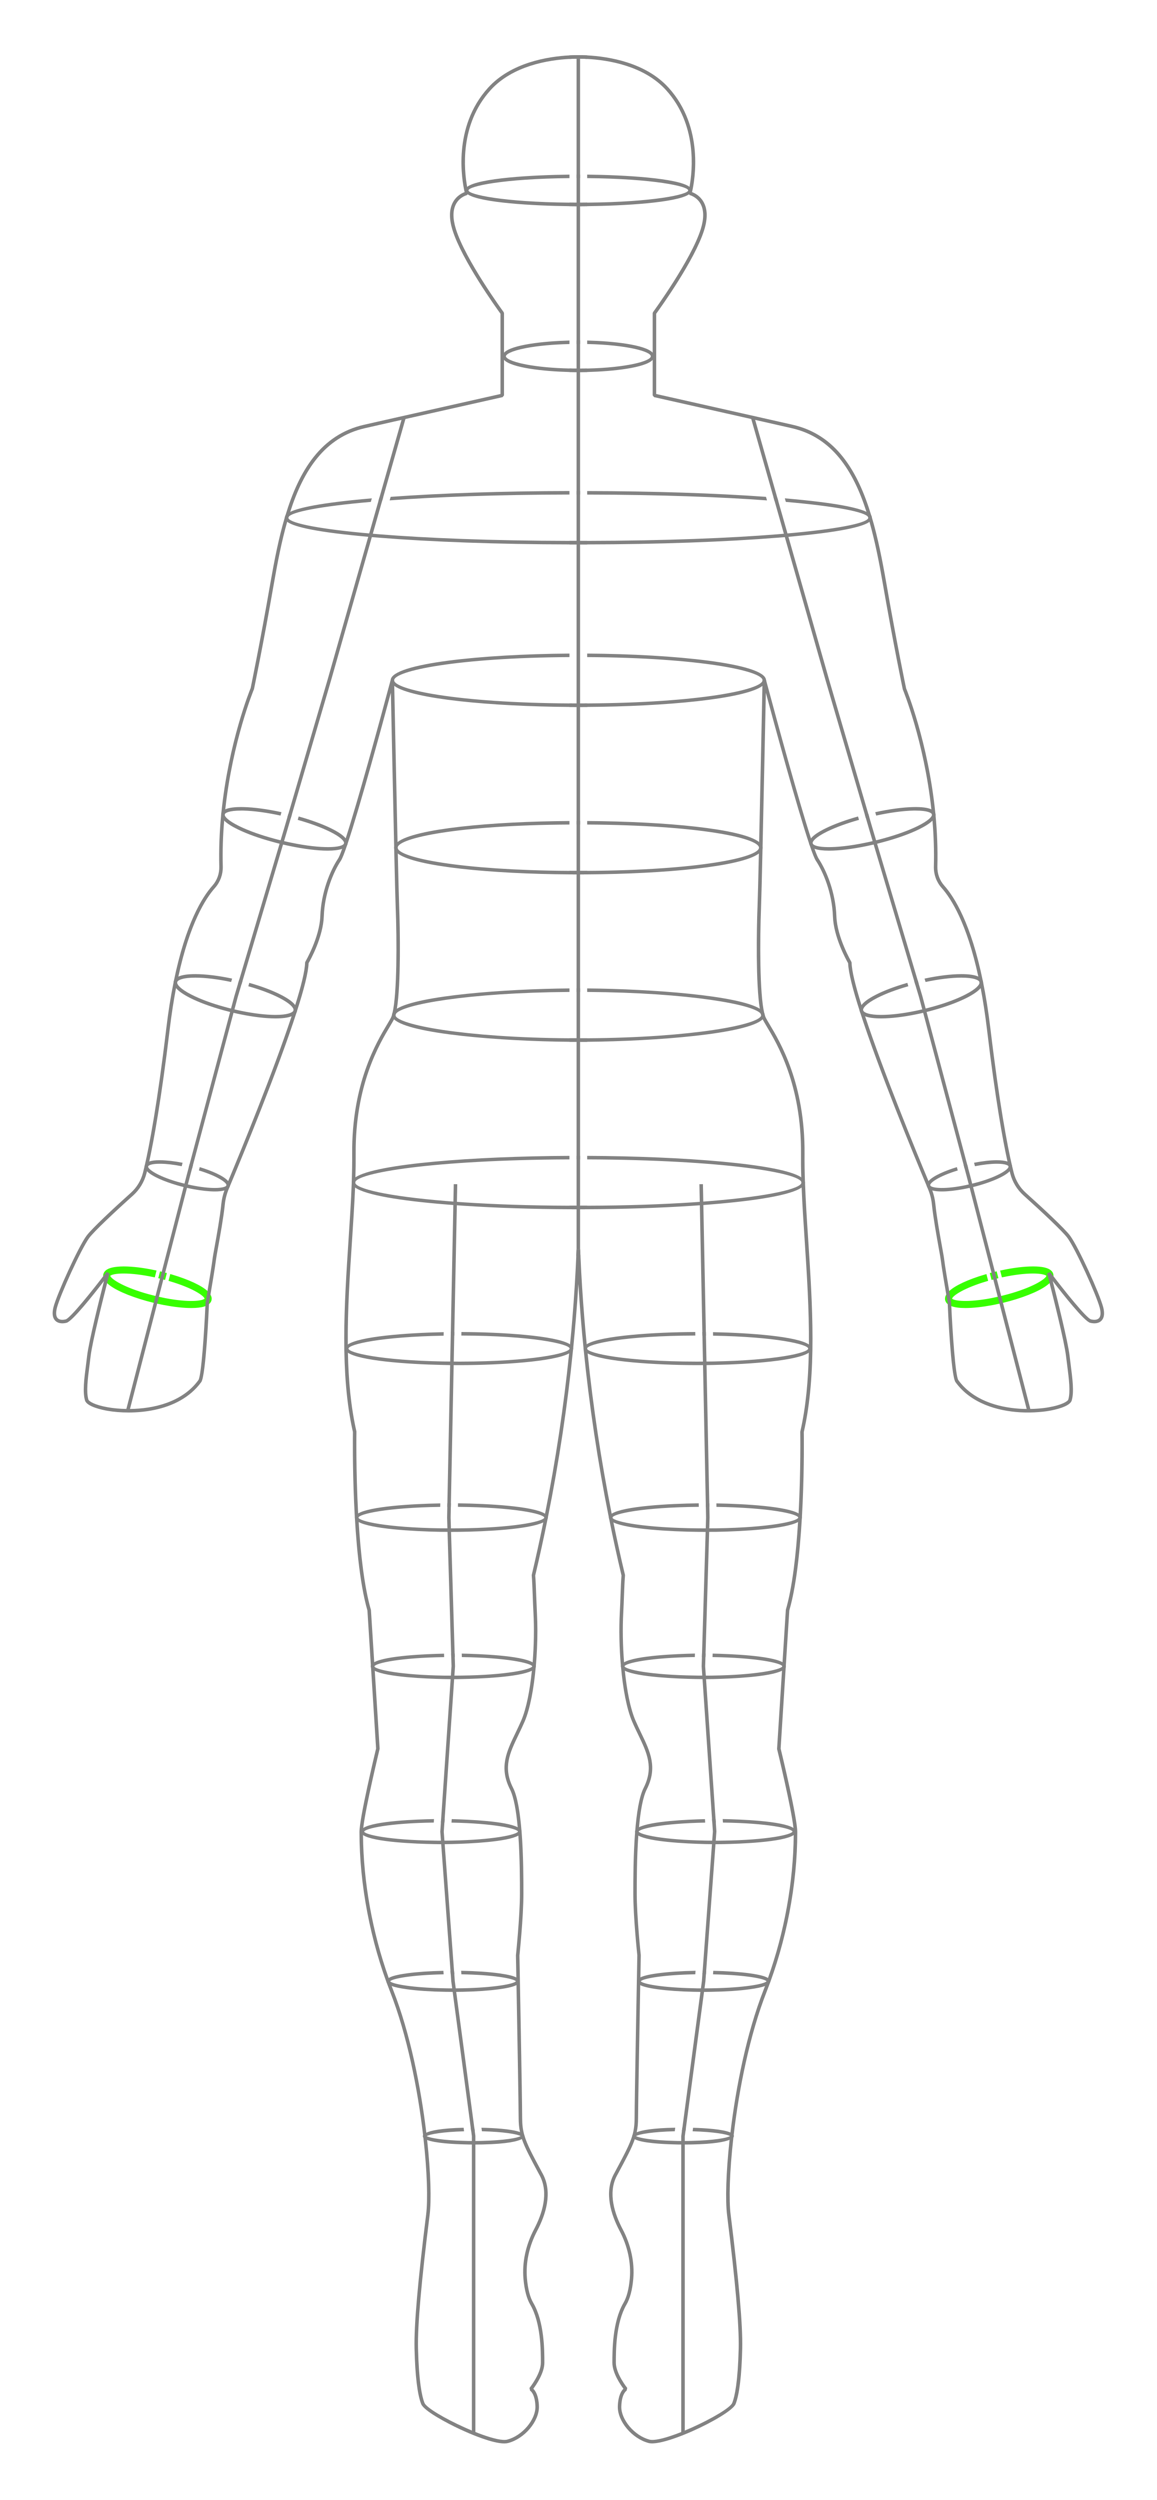<svg width="327" height="706" viewBox="0 0 327 706" fill="none" xmlns="http://www.w3.org/2000/svg">
    <path d="M163.95 16.58H162.95V352.82H163.95V16.58Z" fill="#828282"/>
    <path d="M163.45 15.58H163.44C162.74 15.58 161.9 15.6 160.95 15.64V16.65C161.69 16.61 162.36 16.59 162.95 16.58H163.95C164.54 16.59 165.21 16.61 165.95 16.65V15.64C165 15.6 164.15 15.58 163.45 15.58ZM163.95 57.25V58.25C164.59 58.25 165.26 58.24 165.95 58.23V57.23C165.29 57.24 164.63 57.25 163.95 57.25ZM160.95 57.23V58.23C161.64 58.24 162.31 58.25 162.95 58.25V57.25C162.27 57.25 161.61 57.24 160.95 57.23ZM160.95 104.07V105.07C161.63 105.08 162.3 105.09 162.95 105.1V104.09C162.27 104.1 161.61 104.09 160.95 104.07ZM160.95 152.75V153.75C161.61 153.75 162.28 153.75 162.95 153.75V152.75C162.28 152.75 161.61 152.75 160.95 152.75ZM160.95 198.66V199.66C161.62 199.67 162.29 199.67 162.95 199.67V198.67C162.28 198.67 161.61 198.67 160.95 198.66ZM160.95 245.95V246.95C161.62 246.96 162.28 246.96 162.95 246.96V245.96C162.28 245.96 161.61 245.96 160.95 245.95ZM160.95 293.23V294.23C161.63 294.23 162.29 294.23 162.95 294.23V293.23C162.28 293.23 161.61 293.23 160.95 293.23ZM160.95 340.52V341.52C161.61 341.53 162.28 341.53 162.95 341.53V340.53C162.28 340.53 161.61 340.53 160.95 340.52ZM163.95 340.53V341.53C164.61 341.53 165.28 341.53 165.95 341.52V340.52C165.29 340.53 164.62 340.53 163.95 340.53ZM163.95 352.82H162.95C162.92 353.48 162.89 354.15 162.86 354.82H164.05C164.01 354.15 163.98 353.49 163.95 352.82ZM163.95 293.24V294.24C164.61 294.24 165.27 294.24 165.95 294.24V293.24C165.29 293.24 164.62 293.24 163.95 293.24ZM163.95 245.96V246.96C164.62 246.96 165.29 246.96 165.95 246.95V245.95C165.29 245.96 164.62 245.96 163.95 245.96ZM163.95 198.67V199.67C164.62 199.67 165.28 199.67 165.95 199.66V198.66C165.29 198.67 164.63 198.67 163.95 198.67ZM163.95 152.76V153.76C164.62 153.76 165.29 153.76 165.95 153.76V152.76C165.29 152.76 164.62 152.76 163.95 152.76ZM163.95 104.1V105.1C164.6 105.1 165.26 105.09 165.95 105.07V104.08C165.3 104.09 164.64 104.1 163.95 104.1Z" fill="#828282"/>
    <path d="M161.1 379.66C157.24 377.18 141.68 376.23 130.41 376.19L130.39 377.19C150.38 377.24 160.88 379.58 160.99 380.85C160.99 380.87 160.98 380.89 160.98 380.91C160.77 382.2 150.22 384.51 130.24 384.55H129.74C129.23 384.55 128.73 384.55 128.24 384.54C127.9 384.54 127.57 384.54 127.24 384.53C126.56 384.53 125.9 384.52 125.24 384.51C107.66 384.19 98.5 382.06 98.5 380.87C98.5 379.68 107.71 377.54 125.38 377.23L125.4 376.23C114.57 376.45 101.58 377.46 98.29 379.72C97.78 380.08 97.5 380.46 97.5 380.87C97.5 381.28 97.79 381.68 98.32 382.04C101.65 384.27 114.46 385.28 125.22 385.5C125.9 385.52 126.57 385.53 127.22 385.54H128.22C128.74 385.55 129.24 385.55 129.74 385.55H130.22C141.27 385.52 156.56 384.61 160.84 382.23C161.47 381.89 161.86 381.5 161.96 381.09C161.97 381.01 161.98 380.92 161.99 380.83C161.97 380.41 161.66 380.02 161.1 379.66ZM127.41 376.2L127.39 377.21C127.72 377.2 128.05 377.2 128.39 377.2L128.41 376.2H127.41Z" fill="#828282"/>
    <path d="M154.03 427.5C150.71 425.37 137.86 424.66 129.44 424.57L129.42 425.57C145.17 425.7 153.47 427.51 153.82 428.57C153.83 428.58 153.83 428.59 153.83 428.6C153.82 428.63 153.81 428.67 153.79 428.71C153.08 429.78 144.82 431.51 129.45 431.64C128.83 431.65 128.21 431.65 127.57 431.65H127.45C127.11 431.65 126.78 431.65 126.45 431.64C125.77 431.64 125.1 431.64 124.45 431.63C109.35 431.41 101.49 429.63 101.3 428.61C101.49 427.58 109.34 425.8 124.42 425.58L124.44 424.59C116.15 424.73 104.52 425.45 101.21 427.44C100.62 427.78 100.3 428.17 100.3 428.6C100.3 429.07 100.68 429.48 101.36 429.85C104.86 431.77 116.3 432.48 124.48 432.63C125.17 432.63 125.84 432.64 126.48 432.64C126.82 432.65 127.16 432.65 127.48 432.65H127.57C128.17 432.65 128.81 432.65 129.48 432.64C137.52 432.55 149.58 431.9 153.53 429.97C154.18 429.66 154.61 429.31 154.77 428.92C154.79 428.82 154.81 428.72 154.83 428.62V428.6C154.83 428.2 154.54 427.83 154.03 427.5ZM126.44 424.57L126.42 425.57C126.75 425.56 127.08 425.56 127.42 425.56L127.44 424.56C127.12 424.56 126.78 424.56 126.44 424.57Z" fill="#828282"/>
    <path d="M150.53 469.48C147.21 467.55 135.57 467.11 130.5 467.01L130.53 468C143.22 468.17 150.08 469.72 150.43 470.61C150.08 471.51 143.19 473.06 130.43 473.22C129.78 473.23 129.11 473.24 128.43 473.24H128.11C127.88 473.24 127.65 473.24 127.43 473.24C126.75 473.24 126.08 473.24 125.43 473.23C113.26 473.04 106.52 471.59 105.84 470.72H105.83C105.83 470.72 105.8 470.66 105.79 470.63C105.8 470.61 105.8 470.59 105.83 470.57C106.37 469.67 113.16 468.19 125.53 468.01L125.5 467.03C120.36 467.13 109.13 467.59 105.76 469.45C105.22 469.75 104.88 470.08 104.81 470.45C104.8 470.51 104.79 470.56 104.79 470.62C104.79 470.71 104.8 470.79 104.84 470.88C104.95 471.25 105.33 471.58 105.91 471.87C109.41 473.65 120.23 474.1 125.36 474.21C126.2 474.23 126.88 474.24 127.36 474.24C127.82 474.24 128.09 474.24 128.11 474.24H128.36C128.71 474.24 129.41 474.24 130.36 474.21C135.25 474.12 146.69 473.7 150.31 471.86C150.93 471.54 151.32 471.19 151.41 470.79C151.42 470.73 151.42 470.68 151.43 470.62C151.43 470.19 151.11 469.81 150.53 469.48ZM128.5 466.98H128.11C128.11 466.98 127.87 466.98 127.5 466.98L127.53 467.97H128.53L128.5 466.97V466.98Z" fill="#828282"/>
    <path d="M147.39 517.13C147.31 516.71 146.92 516.36 146.3 516.05C142.94 514.34 132.78 513.89 127.67 513.76L127.6 514.75C139.51 514.96 146 516.42 146.41 517.27C146.05 518.14 139.56 519.61 127.62 519.82C126.97 519.84 126.3 519.84 125.61 519.84C125.3 519.85 124.98 519.85 124.66 519.85H124.62C123.93 519.85 123.26 519.85 122.6 519.83C110.02 519.68 103.21 518.14 102.92 517.3C103.21 516.42 110.02 514.89 122.6 514.74L122.66 513.75C117.84 513.83 105.77 514.25 102.66 516.26C102.19 516.56 101.92 516.9 101.92 517.28C101.92 517.64 102.16 517.97 102.59 518.26C105.58 520.31 117.83 520.74 122.68 520.82C123.88 520.85 124.62 520.85 124.66 520.85H124.69C124.79 520.85 125.14 520.85 125.68 520.84C126.19 520.84 126.88 520.82 127.69 520.81C132.91 520.68 143.35 520.2 146.49 518.42C147.06 518.09 147.39 517.73 147.41 517.31C147.41 517.25 147.41 517.19 147.39 517.13ZM124.67 513.72L124.61 514.72H124.66C124.98 514.72 125.29 514.72 125.6 514.73L125.67 513.73C125.1 513.72 124.74 513.72 124.67 513.72Z" fill="#828282"/>
    <path d="M145.92 558.47C145.13 558.07 143.67 557.67 141.05 557.31C138.12 556.91 134.37 556.66 130.33 556.59L130.4 557.59C139.54 557.75 145.17 558.79 145.82 559.56C145.18 560.32 139.71 561.35 130.82 561.53C130.17 561.55 129.5 561.55 128.81 561.56H127.8C127.11 561.56 126.43 561.56 125.78 561.54C116.57 561.39 110.9 560.34 110.26 559.56C110.89 558.8 116.41 557.77 125.39 557.6L125.32 556.6C121.44 556.68 117.86 556.92 115.03 557.31C112.04 557.72 110.56 558.18 109.85 558.64C109.34 558.96 109.23 559.28 109.23 559.56C109.23 559.97 109.46 560.43 110.69 560.89C111.55 561.22 112.91 561.53 115.03 561.82C118 562.23 121.8 562.48 125.91 562.54C126.58 562.55 127.25 562.56 127.93 562.56H128.94C129.62 562.56 130.29 562.54 130.96 562.53C134.76 562.45 138.27 562.2 141.05 561.82C143.72 561.46 145.18 561.05 145.96 560.64C146.69 560.27 146.84 559.89 146.84 559.56C146.84 559.23 146.69 558.85 145.92 558.47ZM128.32 556.57H127.32L127.39 557.57H128.4L128.32 556.57Z" fill="#828282"/>
    <path d="M148.22 603.15C148.22 603.15 148.19 603.06 148.18 603.02C148.03 602.67 147.59 602.39 146.95 602.15C144.53 601.24 139.26 600.99 136.07 600.92L136.2 601.92C142.34 602.06 146.32 602.75 147.14 603.28C146.33 603.81 142.41 604.49 136.36 604.63C135.72 604.66 135.05 604.67 134.36 604.67H133.36C132.67 604.67 132 604.66 131.36 604.63C125.34 604.49 121.42 603.81 120.59 603.29C121.41 602.75 125.25 602.09 131.16 601.93L131.03 600.92C124.6 601.07 121.74 601.73 120.48 602.33C119.91 602.59 119.67 602.84 119.57 603.03C119.5 603.14 119.49 603.22 119.49 603.28C119.49 603.43 119.54 603.58 119.64 603.71C119.84 603.97 120.21 604.19 120.71 604.38C123.02 605.28 128.12 605.56 131.36 605.63C132.16 605.66 132.85 605.67 133.36 605.67H134.36C135.06 605.67 135.73 605.66 136.36 605.65C143.45 605.5 146.32 604.75 147.48 604.12C148.16 603.75 148.24 603.42 148.24 603.28C148.24 603.24 148.24 603.19 148.22 603.15ZM134.05 600.89H133.86C133.58 600.89 133.31 600.89 133.04 600.9L133.09 601.23L133.17 601.89H134.18L134.05 600.89Z" fill="#828282"/>
    <path d="M81.51 229.83L81.23 230.78C81.56 230.86 81.88 230.94 82.2 231.03L82.48 230.07C82.16 229.98 81.84 229.9 81.51 229.83ZM97.7 236.77C97 235.88 95.59 234.93 93.51 233.91C91.07 232.72 87.91 231.57 84.42 230.59L84.14 231.55C87.57 232.51 90.67 233.65 93.07 234.81C96.59 236.52 97.34 237.72 97.24 238.16C97.24 238.17 97.24 238.18 97.23 238.19C96.85 239.43 91.1 239.83 82.24 237.98C81.6 237.86 80.95 237.71 80.28 237.55C80.05 237.5 79.82 237.45 79.58 237.39C79.49 237.37 79.39 237.34 79.3 237.32C78.64 237.16 78 237 77.36 236.82C73.63 235.81 70.25 234.6 67.68 233.35C64.44 231.77 63.54 230.64 63.5 230.13C63.5 230.08 63.5 230.04 63.51 230.01C63.51 230.01 63.52 229.99 63.52 229.98C63.66 229.56 64.79 228.93 68.13 228.93H68.75C71.69 229 75.37 229.49 79.28 230.34L79.56 229.38C75.56 228.5 71.79 228 68.77 227.93C66.4 227.88 64.7 228.1 63.67 228.58C63.04 228.88 62.67 229.27 62.54 229.76C62.53 229.9 62.51 230.02 62.5 230.15C62.52 230.66 62.81 231.19 63.36 231.75C64.13 232.54 65.43 233.37 67.24 234.25C69.87 235.53 73.29 236.76 77.08 237.78C77.72 237.96 78.36 238.13 79.02 238.29C79.12 238.32 79.23 238.34 79.34 238.37C79.56 238.42 79.77 238.47 79.99 238.52C80.64 238.68 81.3 238.82 81.95 238.95C85.84 239.76 89.64 240.25 92.59 240.25C94.29 240.25 95.71 240.09 96.7 239.73C97.42 239.47 97.91 239.1 98.13 238.63C98.16 238.56 98.18 238.48 98.21 238.39C98.34 237.88 98.17 237.34 97.7 236.77Z" fill="#828282"/>
    <path d="M67.62 276.83C67.62 276.83 67.59 276.82 67.57 276.82L67.28 277.78C67.28 277.78 67.35 277.79 67.38 277.8C67.67 277.87 67.96 277.94 68.25 278.02L68.54 277.06C68.24 276.98 67.93 276.9 67.62 276.83ZM83.43 283.85C82.75 282.94 81.41 281.97 79.41 280.95C77.01 279.72 73.9 278.55 70.46 277.58L70.18 278.54C73.56 279.49 76.61 280.64 78.95 281.84C81.94 283.37 82.97 284.58 82.97 285.22C82.97 285.26 82.97 285.29 82.96 285.33C82.95 285.37 82.94 285.41 82.92 285.45C82.63 286.02 81.17 286.63 77.86 286.63H77.8C75.09 286.62 71.76 286.23 68.21 285.5C67.57 285.37 66.92 285.23 66.26 285.07C66.06 285.03 65.86 284.98 65.66 284.93C65.54 284.9 65.41 284.87 65.29 284.84C64.63 284.68 63.99 284.51 63.35 284.33C59.78 283.35 56.55 282.15 54.09 280.89C50.9 279.27 49.94 277.99 50.08 277.39C50.23 276.8 51.65 276.11 55.19 276.11H55.24C58.07 276.12 61.59 276.55 65.32 277.34L65.61 276.38C61.78 275.56 58.16 275.12 55.25 275.11H55.18C53.02 275.11 51.42 275.35 50.41 275.81C49.68 276.15 49.24 276.59 49.11 277.16C49.1 277.23 49.08 277.3 49.07 277.37C49.02 277.91 49.25 278.48 49.75 279.07C50.47 279.92 51.77 280.83 53.63 281.79C56.15 283.07 59.45 284.29 63.09 285.3C63.73 285.48 64.38 285.65 65.04 285.81C65.17 285.85 65.29 285.88 65.42 285.91C65.61 285.96 65.81 286 66 286.04C66.66 286.2 67.32 286.34 67.96 286.47C71.6 287.22 75.02 287.62 77.8 287.63H77.86C79.87 287.63 81.39 287.43 82.41 287.02C83.15 286.73 83.64 286.33 83.85 285.83C83.88 285.74 83.91 285.66 83.93 285.58C84.06 285.03 83.9 284.45 83.43 283.85Z" fill="#828282"/>
    <path d="M53.71 328.86C53.66 328.85 53.62 328.84 53.57 328.83L53.32 329.79C53.32 329.79 53.43 329.82 53.48 329.83C53.75 329.9 54.02 329.96 54.28 330.03L54.53 329.07C54.25 328.99 53.98 328.92 53.71 328.86ZM64.49 333.57C63.21 332.08 59.76 330.63 56.46 329.62L56.21 330.56C61.61 332.2 64.16 334.09 64 334.76C63.99 334.79 63.98 334.82 63.97 334.84C63.59 335.48 60.46 335.92 55.07 334.92C54.44 334.81 53.79 334.67 53.1 334.51C52.87 334.46 52.63 334.41 52.39 334.35C52.3 334.33 52.22 334.31 52.14 334.29C51.46 334.12 50.81 333.95 50.2 333.78C44.43 332.11 41.7 330.13 41.87 329.42C41.93 329.16 42.7 328.67 45.16 328.67H45.23C46.97 328.67 49.09 328.92 51.35 329.37L51.61 328.39C49.26 327.93 47.05 327.68 45.24 327.67C43.93 327.65 42.9 327.77 42.18 328.04C41.45 328.28 41.02 328.67 40.9 329.18C40.77 329.71 41.02 330.25 41.54 330.79C43.01 332.3 46.63 333.75 49.95 334.73C50.61 334.93 51.27 335.1 51.89 335.25C51.98 335.28 52.06 335.3 52.15 335.32C52.38 335.38 52.61 335.43 52.85 335.48C53.48 335.63 54.14 335.76 54.82 335.88C56.81 336.24 58.94 336.5 60.72 336.5C61.77 336.5 62.7 336.41 63.42 336.21C64.15 336.01 64.67 335.69 64.89 335.22C64.9 335.19 64.92 335.15 64.93 335.12C64.95 335.08 64.96 335.04 64.97 335C65.08 334.53 64.9 334.05 64.49 333.57Z" fill="#828282"/>
    <path d="M45.59 359.66L45.34 360.62C45.67 360.7 45.99 360.78 46.3 360.87L46.55 359.9L45.59 359.66ZM58.54 365.22C56.9 363.52 52.94 361.77 48.48 360.44L48.23 361.4C54.41 363.23 58.01 365.45 58.3 366.62C58.33 366.71 58.33 366.8 58.31 366.88C58.3 366.94 58.27 367 58.23 367.05C57.55 368.01 53.25 368.37 46.75 367.14C46.12 367.01 45.46 366.88 44.79 366.73C44.47 366.65 44.15 366.58 43.82 366.5C43.81 366.5 43.79 366.49 43.78 366.49C43.12 366.33 42.49 366.17 41.88 366C35.27 364.19 31.29 361.88 30.73 360.6C30.66 360.45 30.64 360.32 30.67 360.2C30.7 360.09 30.78 359.98 30.92 359.87C31.44 359.48 32.75 359.17 34.92 359.17H34.96C37.32 359.17 40.26 359.53 43.38 360.18L43.63 359.21C40.43 358.54 37.4 358.17 34.96 358.17C32.51 358.19 30.89 358.53 30.14 359.24C29.92 359.44 29.77 359.68 29.7 359.96C29.55 360.56 29.82 361.19 30.42 361.83C32.16 363.69 36.69 365.6 41.63 366.97C42.26 367.14 42.9 367.3 43.54 367.46C43.55 367.46 43.56 367.46 43.57 367.47C43.89 367.55 44.22 367.62 44.54 367.69C45.19 367.84 45.85 367.98 46.5 368.1C49.23 368.62 51.87 368.92 54.05 368.92C55.49 368.92 56.72 368.79 57.63 368.5C57.79 368.45 57.93 368.39 58.07 368.33C58.6 368.1 58.98 367.8 59.17 367.42C59.23 367.33 59.26 367.23 59.29 367.12C59.33 366.94 59.34 366.76 59.32 366.58C59.24 366.14 58.97 365.68 58.54 365.22Z" fill="#37FF00" stroke="#37FF00" stroke-miterlimit="10"/>
    <path d="M134.36 603.21V687.22H133.36V603.28L133.18 601.89H133.17L133.09 601.23L133.04 600.9L127.93 562.56L127.8 561.56L127.54 559.63L127.39 557.57L127.32 556.57L124.69 520.85L124.62 519.85L124.43 517.32L124.61 514.72L124.67 513.72L127.36 474.23L127.43 473.23L127.61 470.57L127.53 467.98L127.5 466.99L126.48 432.64L126.45 431.64L126.36 428.62L126.42 425.57L126.44 424.57L127.22 385.54L127.24 384.53L127.39 377.21L127.41 376.2L128.12 340.33L128.14 339.36L128.24 334.43L129.24 334.45L129.14 339.43L129.12 340.4L128.41 376.2L128.39 377.2L128.24 384.54L128.22 385.54L127.44 424.56L127.42 425.56L127.36 428.61L127.45 431.65L127.48 432.65L128.5 466.98L128.53 467.98L128.61 470.59L128.43 473.24L128.36 474.24L125.67 513.73L125.6 514.73L125.42 517.32L125.61 519.84L125.68 520.84L128.32 556.57L128.4 557.57L128.54 559.53L128.81 561.56L128.94 562.56L134.05 600.89L134.18 601.89L134.36 603.21Z" fill="#828282"/>
    <path d="M114.67 118.06L114.59 118.34L108.29 140.47L108 141.48L105.37 150.73L105.09 151.69L93.54 192.26L82.48 230.07L82.2 231.03L81.24 234.32L80.28 237.55L79.99 238.52L68.54 277.06L68.25 278.02L67.2 281.56L66.26 285.07L66 286.04L54.53 329.07L54.28 330.03L53.68 332.28L53.1 334.51L52.85 335.48L46.55 359.9L46.3 360.87L44.79 366.73L44.54 367.69L36.74 397.92L36.52 398.79L35.55 398.54L35.71 397.92L43.57 367.47L43.82 366.5L45.34 360.62L45.59 359.66L51.89 335.25L52.14 334.29L52.72 332.03L53.32 329.79L53.57 328.83L65.04 285.81L65.29 284.84L66.24 281.29L67.28 277.78L67.57 276.82L79.02 238.29L79.3 237.32L80.28 234.03L81.23 230.78L81.51 229.83L92.58 191.98L104.08 151.6L104.35 150.64L106.94 141.56L107.22 140.56L113.48 118.59L113.71 117.78L114.67 118.06Z" fill="#828282"/>
    <path d="M227.5 333.91C227.48 333.42 227.12 332.96 226.46 332.51C220.78 328.67 192.99 326.56 165.95 326.44V327.44C204.79 327.59 226.3 331.32 226.5 333.94C226.5 333.96 226.5 333.98 226.51 334C226.44 335.69 217.51 337.84 200.77 339.2C200.12 339.25 199.45 339.31 198.77 339.36C198.44 339.38 198.1 339.41 197.77 339.43C197.11 339.48 196.45 339.52 195.77 339.57C187.42 340.12 177.44 340.48 165.95 340.52C165.29 340.53 164.62 340.53 163.95 340.53H162.95C162.28 340.53 161.61 340.53 160.95 340.52C149.46 340.48 139.49 340.12 131.14 339.57C130.46 339.53 129.8 339.48 129.14 339.43C128.8 339.41 128.47 339.38 128.14 339.36C127.46 339.31 126.8 339.26 126.14 339.2C109.41 337.84 100.47 335.69 100.4 334C100.4 333.98 100.4 333.96 100.4 333.95C100.55 331.33 122.07 327.59 160.94 327.44V326.44C133.91 326.56 106.12 328.67 100.44 332.51C99.78 332.96 99.42 333.43 99.4 333.92C99.4 333.94 99.4 333.97 99.4 334C99.4 334.48 99.74 334.94 100.35 335.38C103.35 337.53 113.26 339.14 126.12 340.17C126.78 340.23 127.45 340.28 128.12 340.33C128.45 340.36 128.78 340.38 129.12 340.4C129.78 340.45 130.44 340.5 131.12 340.54C140.34 341.15 150.7 341.48 160.95 341.52C161.61 341.53 162.28 341.53 162.95 341.53H163.95C164.61 341.53 165.28 341.53 165.95 341.52C176.21 341.48 186.57 341.15 195.79 340.54C196.46 340.5 197.13 340.45 197.79 340.4C198.13 340.38 198.46 340.35 198.79 340.33C199.46 340.28 200.13 340.23 200.79 340.17C213.65 339.14 223.56 337.53 226.56 335.38C227.17 334.94 227.5 334.49 227.51 334.01C227.51 333.98 227.5 333.94 227.5 333.91ZM162.95 326.43V327.43H163.95V326.43H162.95Z" fill="#828282"/>
    <path d="M228.62 379.72C225.33 377.46 212.34 376.45 201.51 376.23L201.53 377.23C219.2 377.54 228.41 379.68 228.41 380.87C228.41 382.06 219.25 384.19 201.67 384.51C201.02 384.52 200.35 384.53 199.67 384.53C199.34 384.54 199.01 384.54 198.67 384.54C198.17 384.55 197.67 384.55 197.16 384.55H196.67C176.69 384.51 166.14 382.2 165.93 380.91C165.93 380.89 165.92 380.87 165.92 380.85C166.03 379.58 176.53 377.24 196.52 377.19L196.5 376.19C185.24 376.23 169.67 377.18 165.81 379.66C165.24 380.03 164.92 380.43 164.92 380.87C164.92 380.93 164.93 380.99 164.93 381.04C165.02 381.47 165.41 381.87 166.07 382.23C170.35 384.61 185.65 385.52 196.69 385.55H197.16C197.66 385.55 198.17 385.55 198.69 385.54H199.69C200.34 385.53 201.01 385.52 201.69 385.5C212.45 385.28 225.26 384.27 228.59 382.04C229.12 381.68 229.41 381.29 229.41 380.87C229.41 380.45 229.13 380.08 228.62 379.72ZM199.5 376.2H198.5L198.52 377.2C198.86 377.2 199.19 377.2 199.52 377.21L199.5 376.2Z" fill="#828282"/>
    <path d="M225.7 427.43C222.4 425.45 210.77 424.73 202.47 424.59L202.49 425.58C217.56 425.8 225.42 427.58 225.61 428.6C225.42 429.63 217.55 431.41 202.46 431.63C201.8 431.64 201.14 431.64 200.46 431.64C200.13 431.65 199.8 431.65 199.46 431.65H199.34C198.7 431.65 198.07 431.65 197.46 431.64C182.09 431.51 173.82 429.78 173.12 428.71C173.12 428.7 173.12 428.69 173.12 428.68C173.1 428.65 173.09 428.62 173.09 428.6C173.09 428.6 173.093 428.593 173.1 428.58C173.39 427.53 181.7 425.7 197.5 425.57L197.48 424.57C189.06 424.66 176.19 425.37 172.88 427.5C172.37 427.83 172.09 428.2 172.09 428.6C172.09 428.63 172.09 428.66 172.1 428.69C172.1 428.75 172.1 428.8 172.13 428.85C172.13 428.87 172.13 428.88 172.14 428.89C172.28 429.29 172.72 429.65 173.38 429.97C177.31 431.89 189.39 432.55 197.44 432.64C198.11 432.65 198.75 432.65 199.35 432.65H199.44C199.76 432.65 200.1 432.65 200.44 432.64C201.08 432.64 201.75 432.63 202.44 432.63C210.62 432.48 222.06 431.77 225.56 429.85C226.24 429.48 226.62 429.07 226.62 428.6C226.62 428.17 226.3 427.78 225.71 427.43H225.7ZM200.47 424.57C200.13 424.56 199.79 424.56 199.47 424.56L199.49 425.56C199.83 425.56 200.16 425.56 200.49 425.57L200.47 424.57Z" fill="#828282"/>
    <path d="M222.09 470.41C222.01 470.05 221.68 469.73 221.16 469.45C217.81 467.58 206.56 467.12 201.41 467.01L201.38 468C213.8 468.18 220.58 469.67 221.09 470.55C221.11 470.57 221.11 470.58 221.12 470.6C221.12 470.62 221.1 470.64 221.09 470.66C220.54 471.55 213.79 473.03 201.48 473.22C200.83 473.23 200.16 473.24 199.48 473.23C199.26 473.23 199.03 473.23 198.8 473.23H198.48C197.8 473.23 197.13 473.23 196.48 473.21C183.71 473.05 176.82 471.5 176.48 470.6C176.82 469.71 183.68 468.16 196.38 467.99L196.41 467C191.34 467.1 179.7 467.55 176.38 469.47C175.8 469.8 175.48 470.18 175.48 470.6C175.49 470.66 175.49 470.72 175.5 470.78C175.59 471.18 175.98 471.53 176.6 471.85C180.22 473.69 191.65 474.11 196.54 474.2C197.49 474.22 198.19 474.23 198.55 474.23H198.8C198.8 474.23 199.09 474.23 199.55 474.23C200.03 474.23 200.71 474.22 201.55 474.21C206.69 474.09 217.52 473.64 221.01 471.85C221.56 471.57 221.93 471.26 222.06 470.91C222.1 470.81 222.12 470.71 222.12 470.61C222.12 470.54 222.12 470.48 222.09 470.41ZM198.41 466.98L198.38 467.98H199.38L199.41 466.98H198.41Z" fill="#828282"/>
    <path d="M224.25 516.26C221.14 514.25 209.07 513.83 204.25 513.74L204.32 514.74C216.9 514.89 223.7 516.42 223.99 517.27C223.7 518.14 216.89 519.68 204.3 519.83C203.65 519.85 202.98 519.85 202.29 519.85H202.24C201.92 519.85 201.6 519.85 201.29 519.84C200.61 519.84 199.94 519.84 199.29 519.82C187.35 519.61 180.98 518.14 180.5 517.28C180.59 517.07 181.07 516.82 181.92 516.56C182.77 516.3 183.99 516.03 185.57 515.78C188.73 515.28 193.34 514.86 199.31 514.75L199.24 513.76C194.12 513.89 183.95 514.34 180.6 516.05C179.9 516.4 179.5 516.81 179.5 517.28C179.5 517.7 179.83 518.08 180.41 518.41C183.54 520.2 193.99 520.68 199.22 520.81C200.03 520.82 200.71 520.84 201.22 520.84C201.77 520.85 202.13 520.85 202.22 520.85H202.24C202.24 520.85 203.03 520.85 204.23 520.83C209.08 520.74 221.34 520.31 224.32 518.26C224.75 517.97 224.99 517.64 224.99 517.28C224.99 516.9 224.72 516.56 224.25 516.26ZM202.24 513.72C202.24 513.72 201.85 513.72 201.24 513.73L201.31 514.73C201.62 514.72 201.93 514.72 202.24 514.72H202.31L202.24 513.72Z" fill="#828282"/>
    <path d="M217.05 558.63C216.34 558.18 214.86 557.72 211.88 557.31C209.05 556.92 205.47 556.68 201.59 556.6L201.52 557.6C210.5 557.77 216.02 558.8 216.65 559.56C216.01 560.34 210.34 561.39 201.13 561.54C200.48 561.55 199.8 561.56 199.11 561.56H198.1C197.41 561.56 196.73 561.56 196.08 561.53C187.19 561.35 181.72 560.32 181.09 559.56C181.73 558.79 187.36 557.75 196.51 557.59L196.58 556.59C192.54 556.66 188.79 556.91 185.86 557.31C183.25 557.66 181.8 558.06 181 558.46C180.23 558.84 180.06 559.22 180.06 559.56C180.06 559.9 180.22 560.27 180.95 560.65C181.74 561.05 183.2 561.46 185.86 561.82C188.64 562.2 192.15 562.45 195.95 562.53C196.61 562.54 197.28 562.55 197.96 562.56H198.98C199.66 562.56 200.33 562.56 200.99 562.54C205.1 562.48 208.91 562.23 211.88 561.82C213.99 561.53 215.35 561.22 216.21 560.9C217.45 560.44 217.68 559.97 217.68 559.56C217.68 559.27 217.56 558.95 217.05 558.63ZM198.59 556.57L198.51 557.57H199.52L199.59 556.57H198.59Z" fill="#828282"/>
    <path d="M207.35 602.99C207.22 602.72 206.9 602.48 206.44 602.27C204.33 601.33 199.25 601.03 195.88 600.93L195.75 601.93C201.68 602.09 205.53 602.76 206.32 603.28C205.52 603.81 201.59 604.49 195.54 604.63C194.9 604.66 194.23 604.67 193.54 604.67H192.54C191.85 604.67 191.18 604.66 190.54 604.63C184.5 604.49 180.57 603.81 179.76 603.28C180.58 602.74 184.57 602.06 190.71 601.92L190.84 600.91C184.43 601.02 181.39 601.62 179.95 602.2C179.05 602.56 178.78 602.91 178.7 603.13C178.69 603.15 178.68 603.17 178.68 603.19C178.67 603.22 178.67 603.26 178.67 603.28C178.67 603.62 178.94 603.92 179.41 604.17C181.42 605.24 187.05 605.55 190.54 605.63C191.34 605.66 192.03 605.67 192.54 605.67H193.54C194.24 605.67 194.91 605.66 195.54 605.65C201.85 605.52 204.81 604.91 206.2 604.33C206.8 604.09 207.11 603.85 207.27 603.65C207.4 603.49 207.42 603.36 207.42 603.28C207.42 603.18 207.4 603.08 207.35 602.99ZM193.04 600.89H192.86L192.82 601.14L192.72 601.89H193.04C193.27 601.89 193.5 601.89 193.73 601.9L193.87 600.9C193.53 600.89 193.25 600.89 193.04 600.89Z" fill="#828282"/>
    <path d="M162.95 49.29V50.29H163.95V49.29H162.95ZM162.95 49.29V50.29H163.95V49.29H162.95ZM194.87 52.77C191.59 50.26 176.15 49.42 165.95 49.31V50.31C184.71 50.48 194.5 52.61 194.5 53.77C194.5 54.93 184.71 57.06 165.95 57.23C165.29 57.24 164.63 57.25 163.95 57.25H162.95C162.27 57.25 161.61 57.24 160.95 57.23C142.2 57.06 132.41 54.93 132.41 53.77C132.41 52.61 142.2 50.48 160.95 50.31V49.31C150.75 49.42 135.29 50.26 132.03 52.77C131.63 53.08 131.41 53.41 131.41 53.77C131.41 54.17 131.67 54.53 132.16 54.87C135.69 57.3 150.88 58.12 160.95 58.23C161.64 58.24 162.31 58.25 162.95 58.25H163.95C164.59 58.25 165.26 58.24 165.95 58.23C176.03 58.12 191.22 57.3 194.75 54.87C195.24 54.53 195.5 54.17 195.5 53.77C195.5 53.41 195.28 53.07 194.87 52.77Z" fill="#828282"/>
    <path d="M264.37 229.77C264.37 229.77 264.37 229.74 264.37 229.73C264.24 229.25 263.86 228.87 263.24 228.58C262.21 228.1 260.51 227.88 258.15 227.93C255.12 228 251.35 228.5 247.36 229.38L247.64 230.34C251.54 229.49 255.23 229 258.17 228.93H258.79C262.16 228.93 263.27 229.57 263.39 229.99C263.39 230.04 263.39 230.09 263.41 230.14C263.36 230.65 262.46 231.78 259.24 233.35C256.67 234.6 253.29 235.81 249.56 236.82C248.92 237 248.28 237.16 247.62 237.32C247.53 237.34 247.43 237.37 247.34 237.39C247.1 237.45 246.87 237.5 246.64 237.55C245.97 237.71 245.32 237.86 244.68 237.98C235.74 239.85 229.98 239.42 229.68 238.16C229.57 237.72 230.33 236.52 233.84 234.81C236.24 233.65 239.35 232.51 242.78 231.55L242.5 230.59C239.01 231.57 235.85 232.72 233.41 233.91C231.32 234.93 229.91 235.88 229.21 236.77C228.75 237.34 228.59 237.87 228.71 238.38C228.74 238.47 228.76 238.56 228.8 238.64C229.01 239.11 229.5 239.47 230.21 239.72C231.2 240.09 232.63 240.25 234.33 240.25C237.28 240.25 241.09 239.76 244.97 238.95C245.62 238.82 246.28 238.67 246.93 238.52C247.15 238.47 247.36 238.42 247.58 238.37C247.69 238.34 247.8 238.32 247.9 238.29H247.91C248.56 238.13 249.21 237.96 249.84 237.78C253.62 236.76 257.06 235.53 259.68 234.25C261.48 233.37 262.78 232.54 263.55 231.76C264.1 231.21 264.39 230.69 264.41 230.19C264.41 230.05 264.41 229.91 264.38 229.77H264.37ZM245.4 229.83C245.07 229.9 244.75 229.98 244.43 230.07L244.71 231.03C245.03 230.94 245.35 230.86 245.68 230.78L245.4 229.83ZM245.4 229.83C245.07 229.9 244.75 229.98 244.43 230.07L244.71 231.03C245.03 230.94 245.35 230.86 245.68 230.78L245.4 229.83Z" fill="#828282"/>
    <path d="M277.8 277.16C277.66 276.59 277.23 276.15 276.5 275.81C275.48 275.35 273.89 275.11 271.72 275.11H271.66C268.75 275.12 265.13 275.56 261.3 276.38L261.59 277.34C265.32 276.55 268.84 276.12 271.66 276.11H271.72C275.26 276.11 276.68 276.8 276.83 277.39C276.97 277.99 276.01 279.27 272.82 280.89C270.36 282.15 267.13 283.35 263.55 284.33C262.92 284.51 262.27 284.68 261.62 284.84C261.5 284.87 261.37 284.9 261.25 284.93C261.05 284.98 260.85 285.03 260.65 285.07C259.99 285.23 259.33 285.37 258.69 285.5C255.14 286.23 251.81 286.62 249.11 286.63H249.03C245.74 286.63 244.28 286.02 243.99 285.45C243.97 285.41 243.96 285.37 243.95 285.33C243.81 284.73 244.79 283.46 247.95 281.84C250.3 280.64 253.34 279.5 256.72 278.54L256.44 277.58C253 278.56 249.89 279.72 247.5 280.95C245.5 281.97 244.16 282.94 243.48 283.85C243.12 284.32 242.94 284.77 242.94 285.21C242.94 285.33 242.95 285.46 242.98 285.58C243 285.66 243.03 285.74 243.06 285.83C243.28 286.33 243.76 286.73 244.51 287.03C245.53 287.43 247.05 287.63 249.05 287.63H249.11C251.89 287.62 255.32 287.22 258.95 286.47C259.6 286.34 260.25 286.2 260.91 286.04C261.1 286 261.29 285.96 261.48 285.91C261.61 285.88 261.75 285.84 261.88 285.81C262.53 285.65 263.18 285.48 263.81 285.3C267.46 284.29 270.76 283.07 273.28 281.79C275.14 280.83 276.44 279.92 277.16 279.07C277.66 278.48 277.89 277.91 277.84 277.37C277.83 277.3 277.81 277.23 277.8 277.16ZM259.35 276.82C259.35 276.82 259.31 276.83 259.29 276.83C258.98 276.9 258.68 276.98 258.38 277.06L258.66 278.02C258.95 277.94 259.24 277.87 259.53 277.8C259.56 277.79 259.6 277.78 259.63 277.78L259.35 276.82ZM259.35 276.82C259.35 276.82 259.31 276.83 259.29 276.83C258.98 276.9 258.68 276.98 258.38 277.06L258.66 278.02C258.95 277.94 259.24 277.87 259.53 277.8C259.56 277.79 259.6 277.78 259.63 277.78L259.35 276.82Z" fill="#828282"/>
    <path d="M286.01 329.18C285.89 328.68 285.46 328.3 284.74 328.05C284.01 327.8 282.99 327.67 281.67 327.67C279.86 327.67 277.65 327.93 275.29 328.39L275.55 329.37C277.82 328.92 279.94 328.68 281.68 328.67H281.74C284.21 328.67 284.98 329.16 285.04 329.42C285.21 330.13 282.48 332.11 276.71 333.78C276.1 333.95 275.45 334.12 274.77 334.29C274.69 334.31 274.61 334.33 274.52 334.35C274.28 334.41 274.04 334.46 273.8 334.51C273.12 334.67 272.46 334.81 271.84 334.92C266.45 335.92 263.31 335.48 262.94 334.84C262.93 334.82 262.92 334.79 262.91 334.76C262.75 334.09 265.3 332.2 270.69 330.57L270.44 329.62C267.15 330.63 263.69 332.08 262.42 333.57C262.01 334.05 261.83 334.53 261.94 335C261.96 335.07 261.98 335.13 262.01 335.2C262.22 335.68 262.74 336.01 263.49 336.21C264.21 336.41 265.13 336.5 266.18 336.5C267.97 336.5 270.1 336.24 272.09 335.88C272.77 335.76 273.42 335.63 274.05 335.48C274.29 335.43 274.53 335.38 274.76 335.32C274.85 335.3 274.93 335.28 275.02 335.25C275.64 335.1 276.3 334.93 276.96 334.73C280.28 333.75 283.9 332.3 285.37 330.79C285.89 330.25 286.14 329.71 286.01 329.18ZM273.34 328.83L273.19 328.86C272.92 328.92 272.65 328.99 272.37 329.07L272.62 330.03C272.88 329.96 273.15 329.9 273.43 329.83C273.48 329.82 273.54 329.8 273.59 329.79L273.34 328.83ZM273.34 328.83L273.19 328.86C272.92 328.92 272.65 328.99 272.37 329.07L272.62 330.03C272.88 329.96 273.15 329.9 273.43 329.83C273.48 329.82 273.54 329.8 273.59 329.79L273.34 328.83Z" fill="#828282"/>
    <path d="M297.21 359.96C297.15 359.69 297 359.45 296.78 359.24C296.05 358.53 294.45 358.17 291.99 358.17H291.95C289.51 358.17 286.48 358.54 283.28 359.22L283.53 360.18C286.65 359.53 289.59 359.17 291.95 359.17H291.98C294.17 359.17 295.48 359.49 295.99 359.88C296.13 359.98 296.21 360.09 296.24 360.2C296.27 360.32 296.25 360.45 296.18 360.6C295.62 361.88 291.63 364.18 285.03 366C284.42 366.17 283.79 366.33 283.13 366.49C283.12 366.49 283.1 366.5 283.09 366.5C282.76 366.58 282.43 366.66 282.11 366.73C281.44 366.88 280.79 367.01 280.16 367.14C273.72 368.35 269.44 368.02 268.7 367.08C268.64 367.02 268.61 366.95 268.59 366.88C268.57 366.79 268.57 366.7 268.61 366.59C268.95 365.41 272.55 363.22 278.68 361.4L278.43 360.45C273.97 361.77 270 363.52 268.38 365.23C267.92 365.7 267.65 366.16 267.6 366.61C267.58 366.68 267.58 366.74 267.58 366.8C267.58 366.91 267.59 367.01 267.62 367.12C267.65 367.23 267.68 367.33 267.74 367.42C267.93 367.8 268.31 368.1 268.84 368.33C269.77 368.74 271.17 368.92 272.86 368.92C275.03 368.92 277.68 368.62 280.41 368.1C281.06 367.98 281.71 367.84 282.36 367.69C282.69 367.62 283.01 367.55 283.34 367.47C283.34 367.46 283.36 367.46 283.37 367.46C284.01 367.3 284.65 367.14 285.28 366.97C290.22 365.6 294.74 363.68 296.49 361.82C297.08 361.19 297.35 360.56 297.21 359.96ZM281.32 359.66C281 359.74 280.67 359.82 280.35 359.9L280.6 360.87C280.92 360.78 281.24 360.7 281.57 360.62L281.32 359.66Z" fill="#37FF00" stroke="#37FF00" stroke-miterlimit="10"/>
    <path d="M202.48 517.25L202.29 519.85L202.22 520.85L199.59 556.57L199.52 557.57L199.37 559.6L199.11 561.56L198.98 562.56L193.87 600.9L193.73 601.9L193.54 603.35V687.22H192.54V603.28L192.72 601.89H192.73L192.82 601.14L192.86 600.89L197.96 562.56L198.1 561.56L198.37 559.5L198.51 557.57L198.59 556.57L201.22 520.84L201.29 519.84L201.48 517.25L201.31 514.73L201.24 513.73L198.55 474.24L198.48 473.24L198.3 470.64L198.38 467.98L198.41 466.98L199.43 432.65L199.46 431.65L199.55 428.59L199.49 425.56L199.47 424.56L198.69 385.54L198.67 384.54L198.52 377.2L198.5 376.2L197.79 340.4L197.77 339.43L197.67 334.45L198.67 334.43L198.77 339.36L198.79 340.33L199.5 376.2L199.52 377.21L199.67 384.53L199.69 385.54L200.47 424.57L200.49 425.57L200.55 428.59L200.46 431.64L200.43 432.64L199.41 466.98L199.38 467.98L199.3 470.62L199.48 473.23L199.55 474.23L202.24 513.72L202.31 514.72L202.48 517.25Z" fill="#828282"/>
    <path d="M30.67 360.2C30.64 360.32 30.66 360.45 30.73 360.6C30.81 360.28 30.88 360.03 30.92 359.87C30.78 359.98 30.7 360.09 30.67 360.2ZM30.67 360.2C30.64 360.32 30.66 360.45 30.73 360.6C30.81 360.28 30.88 360.03 30.92 359.87C30.78 359.98 30.7 360.09 30.67 360.2ZM30.67 360.2C30.64 360.32 30.66 360.45 30.73 360.6C30.81 360.28 30.88 360.03 30.92 359.87C30.78 359.98 30.7 360.09 30.67 360.2ZM63.51 230.01C63.51 230.01 63.5 230.08 63.5 230.13C63.51 230.08 63.52 230.03 63.52 229.98C63.52 229.99 63.51 230 63.51 230.01ZM30.67 360.2C30.64 360.32 30.66 360.45 30.73 360.6C30.81 360.28 30.88 360.03 30.92 359.87C30.78 359.98 30.7 360.09 30.67 360.2ZM113.71 117.78L113.48 118.59C113.85 118.51 114.22 118.43 114.59 118.34L114.67 118.06L113.71 117.78ZM63.51 230.01C63.51 230.01 63.5 230.08 63.5 230.13C63.51 230.08 63.52 230.03 63.52 229.98C63.52 229.99 63.51 230 63.51 230.01ZM30.67 360.2C30.64 360.32 30.66 360.45 30.73 360.6C30.81 360.28 30.88 360.03 30.92 359.87C30.78 359.98 30.7 360.09 30.67 360.2ZM113.71 117.78L113.48 118.59C113.85 118.51 114.22 118.43 114.59 118.34L114.67 118.06L113.71 117.78ZM63.51 230.01C63.51 230.01 63.5 230.08 63.5 230.13C63.51 230.08 63.52 230.03 63.52 229.98C63.52 229.99 63.51 230 63.51 230.01ZM30.67 360.2C30.64 360.32 30.66 360.45 30.73 360.6C30.81 360.28 30.88 360.03 30.92 359.87C30.78 359.98 30.7 360.09 30.67 360.2ZM113.71 117.78L113.48 118.59C113.85 118.51 114.22 118.43 114.59 118.34L114.67 118.06L113.71 117.78ZM63.51 230.01C63.51 230.01 63.5 230.08 63.5 230.13C63.51 230.08 63.52 230.03 63.52 229.98C63.52 229.99 63.51 230 63.51 230.01ZM30.67 360.2C30.64 360.32 30.66 360.45 30.73 360.6C30.81 360.28 30.88 360.03 30.92 359.87C30.78 359.98 30.7 360.09 30.67 360.2ZM113.71 117.78L113.48 118.59C113.85 118.51 114.22 118.43 114.59 118.34L114.67 118.06L113.71 117.78ZM63.51 230.01C63.51 230.01 63.5 230.08 63.5 230.13C63.51 230.08 63.52 230.03 63.52 229.98C63.52 229.99 63.51 230 63.51 230.01ZM30.67 360.2C30.64 360.32 30.66 360.45 30.73 360.6C30.81 360.28 30.88 360.03 30.92 359.87C30.78 359.98 30.7 360.09 30.67 360.2ZM113.71 117.78L113.48 118.59C113.85 118.51 114.22 118.43 114.59 118.34L114.67 118.06L113.71 117.78ZM63.51 230.01C63.51 230.01 63.5 230.08 63.5 230.13C63.51 230.08 63.52 230.03 63.52 229.98C63.52 229.99 63.51 230 63.51 230.01ZM30.67 360.2C30.64 360.32 30.66 360.45 30.73 360.6C30.81 360.28 30.88 360.03 30.92 359.87C30.78 359.98 30.7 360.09 30.67 360.2ZM113.71 117.78L113.48 118.59C113.85 118.51 114.22 118.43 114.59 118.34L114.67 118.06L113.71 117.78ZM63.51 230.01C63.51 230.01 63.5 230.08 63.5 230.13C63.51 230.08 63.52 230.03 63.52 229.98C63.52 229.99 63.51 230 63.51 230.01ZM30.67 360.2C30.64 360.32 30.66 360.45 30.73 360.6C30.81 360.28 30.88 360.03 30.92 359.87C30.78 359.98 30.7 360.09 30.67 360.2ZM213.2 117.78L212.24 118.06L212.32 118.34C212.69 118.43 213.06 118.51 213.43 118.59L213.2 117.78ZM113.71 117.78L113.48 118.59C113.85 118.51 114.22 118.43 114.59 118.34L114.67 118.06L113.71 117.78ZM63.51 230.01C63.51 230.01 63.5 230.08 63.5 230.13C63.51 230.08 63.52 230.03 63.52 229.98C63.52 229.99 63.51 230 63.51 230.01ZM30.67 360.2C30.64 360.32 30.66 360.45 30.73 360.6C30.81 360.28 30.88 360.03 30.92 359.87C30.78 359.98 30.7 360.09 30.67 360.2ZM213.2 117.78L212.24 118.06L212.32 118.34C212.69 118.43 213.06 118.51 213.43 118.59L213.2 117.78ZM113.71 117.78L113.48 118.59C113.85 118.51 114.22 118.43 114.59 118.34L114.67 118.06L113.71 117.78ZM63.51 230.01C63.51 230.01 63.5 230.08 63.5 230.13C63.51 230.08 63.52 230.03 63.52 229.98C63.52 229.99 63.51 230 63.51 230.01ZM30.67 360.2C30.64 360.32 30.66 360.45 30.73 360.6C30.81 360.28 30.88 360.03 30.92 359.87C30.78 359.98 30.7 360.09 30.67 360.2ZM213.2 117.78L212.24 118.06L212.32 118.34C212.69 118.43 213.06 118.51 213.43 118.59L213.2 117.78ZM113.71 117.78L113.48 118.59C113.85 118.51 114.22 118.43 114.59 118.34L114.67 118.06L113.71 117.78ZM63.51 230.01C63.51 230.01 63.5 230.08 63.5 230.13C63.51 230.08 63.52 230.03 63.52 229.98C63.52 229.99 63.51 230 63.51 230.01ZM30.67 360.2C30.64 360.32 30.66 360.45 30.73 360.6C30.81 360.28 30.88 360.03 30.92 359.87C30.78 359.98 30.7 360.09 30.67 360.2ZM213.2 117.78L212.24 118.06L212.32 118.34C212.69 118.43 213.06 118.51 213.43 118.59L213.2 117.78ZM113.71 117.78L113.48 118.59C113.85 118.51 114.22 118.43 114.59 118.34L114.67 118.06L113.71 117.78ZM63.51 230.01C63.51 230.01 63.5 230.08 63.5 230.13C63.51 230.08 63.52 230.03 63.52 229.98C63.52 229.99 63.51 230 63.51 230.01ZM30.67 360.2C30.64 360.32 30.66 360.45 30.73 360.6C30.81 360.28 30.88 360.03 30.92 359.87C30.78 359.98 30.7 360.09 30.67 360.2ZM213.2 117.78L212.24 118.06L212.32 118.34C212.69 118.43 213.06 118.51 213.43 118.59L213.2 117.78ZM113.71 117.78L113.48 118.59C113.85 118.51 114.22 118.43 114.59 118.34L114.67 118.06L113.71 117.78ZM63.51 230.01C63.51 230.01 63.5 230.08 63.5 230.13C63.51 230.08 63.52 230.03 63.52 229.98C63.52 229.99 63.51 230 63.51 230.01ZM30.67 360.2C30.64 360.32 30.66 360.45 30.73 360.6C30.81 360.28 30.88 360.03 30.92 359.87C30.78 359.98 30.7 360.09 30.67 360.2ZM213.2 117.78L212.24 118.06L212.32 118.34C212.69 118.43 213.06 118.51 213.43 118.59L213.2 117.78ZM113.71 117.78L113.48 118.59C113.85 118.51 114.22 118.43 114.59 118.34L114.67 118.06L113.71 117.78ZM63.51 230.01C63.51 230.01 63.5 230.08 63.5 230.13C63.51 230.08 63.52 230.03 63.52 229.98C63.52 229.99 63.51 230 63.51 230.01ZM30.67 360.2C30.64 360.32 30.66 360.45 30.73 360.6C30.81 360.28 30.88 360.03 30.92 359.87C30.78 359.98 30.7 360.09 30.67 360.2ZM213.2 117.78L212.24 118.06L212.32 118.34C212.69 118.43 213.06 118.51 213.43 118.59L213.2 117.78ZM113.71 117.78L113.48 118.59C113.85 118.51 114.22 118.43 114.59 118.34L114.67 118.06L113.71 117.78ZM111.78 286.69V286.74C111.81 286.62 111.84 286.5 111.88 286.37C111.81 286.48 111.78 286.58 111.78 286.69ZM63.51 230.01C63.51 230.01 63.5 230.08 63.5 230.13C63.51 230.08 63.52 230.03 63.52 229.98C63.52 229.99 63.51 230 63.51 230.01ZM30.67 360.2C30.64 360.32 30.66 360.45 30.73 360.6C30.81 360.28 30.88 360.03 30.92 359.87C30.78 359.98 30.7 360.09 30.67 360.2ZM213.2 117.78L212.24 118.06L212.32 118.34C212.69 118.43 213.06 118.51 213.43 118.59L213.2 117.78ZM113.71 117.78L113.48 118.59C113.85 118.51 114.22 118.43 114.59 118.34L114.67 118.06L113.71 117.78ZM111.78 286.69V286.74C111.81 286.62 111.84 286.5 111.88 286.37C111.81 286.48 111.78 286.58 111.78 286.69ZM63.51 230.01C63.51 230.01 63.5 230.08 63.5 230.13C63.51 230.08 63.52 230.03 63.52 229.98C63.52 229.99 63.51 230 63.51 230.01ZM30.67 360.2C30.64 360.32 30.66 360.45 30.73 360.6C30.81 360.28 30.88 360.03 30.92 359.87C30.78 359.98 30.7 360.09 30.67 360.2ZM213.2 117.78L212.24 118.06L212.32 118.34C212.69 118.43 213.06 118.51 213.43 118.59L213.2 117.78ZM113.71 117.78L113.48 118.59C113.85 118.51 114.22 118.43 114.59 118.34L114.67 118.06L113.71 117.78ZM111.78 286.69V286.74C111.81 286.62 111.84 286.5 111.88 286.37C111.81 286.48 111.78 286.58 111.78 286.69ZM63.51 230.01C63.51 230.01 63.5 230.08 63.5 230.13C63.51 230.08 63.52 230.03 63.52 229.98C63.52 229.99 63.51 230 63.51 230.01ZM30.67 360.2C30.64 360.32 30.66 360.45 30.73 360.6C30.81 360.28 30.88 360.03 30.92 359.87C30.78 359.98 30.7 360.09 30.67 360.2ZM213.2 117.78L212.24 118.06L212.32 118.34C212.69 118.43 213.06 118.51 213.43 118.59L213.2 117.78ZM113.71 117.78L113.48 118.59C113.85 118.51 114.22 118.43 114.59 118.34L114.67 118.06L113.71 117.78ZM111.78 286.69V286.74C111.81 286.62 111.84 286.5 111.88 286.37C111.81 286.48 111.78 286.58 111.78 286.69ZM63.51 230.01C63.51 230.01 63.5 230.08 63.5 230.13C63.51 230.08 63.52 230.03 63.52 229.98C63.52 229.99 63.51 230 63.51 230.01ZM30.67 360.2C30.64 360.32 30.66 360.45 30.73 360.6C30.81 360.28 30.88 360.03 30.92 359.87C30.78 359.98 30.7 360.09 30.67 360.2ZM213.2 117.78L212.24 118.06L212.32 118.34C212.69 118.43 213.06 118.51 213.43 118.59L213.2 117.78ZM113.71 117.78L113.48 118.59C113.85 118.51 114.22 118.43 114.59 118.34L114.67 118.06L113.71 117.78ZM111.78 286.69V286.74C111.81 286.62 111.84 286.5 111.88 286.37C111.81 286.48 111.78 286.58 111.78 286.69ZM63.51 230.01C63.51 230.01 63.5 230.08 63.5 230.13C63.51 230.08 63.52 230.03 63.52 229.98C63.52 229.99 63.51 230 63.51 230.01ZM30.67 360.2C30.64 360.32 30.66 360.45 30.73 360.6C30.81 360.28 30.88 360.03 30.92 359.87C30.78 359.98 30.7 360.09 30.67 360.2ZM213.2 117.78L212.24 118.06L212.32 118.34C212.69 118.43 213.06 118.51 213.43 118.59L213.2 117.78ZM113.71 117.78L113.48 118.59C113.85 118.51 114.22 118.43 114.59 118.34L114.67 118.06L113.71 117.78ZM111.78 286.69V286.74C111.81 286.62 111.84 286.5 111.88 286.37C111.81 286.48 111.78 286.58 111.78 286.69ZM105.79 470.62C105.79 470.62 105.81 470.67 105.83 470.7V470.56C105.83 470.56 105.8 470.6 105.79 470.62ZM63.51 230.01C63.51 230.01 63.5 230.08 63.5 230.13C63.51 230.08 63.52 230.03 63.52 229.98C63.52 229.99 63.51 230 63.51 230.01ZM30.67 360.2C30.64 360.32 30.66 360.45 30.73 360.6C30.81 360.28 30.88 360.03 30.92 359.87C30.78 359.98 30.7 360.09 30.67 360.2ZM213.2 117.78L212.24 118.06L212.32 118.34C212.69 118.43 213.06 118.51 213.43 118.59L213.2 117.78ZM113.71 117.78L113.48 118.59C113.85 118.51 114.22 118.43 114.59 118.34L114.67 118.06L113.71 117.78ZM111.78 286.69V286.74C111.81 286.62 111.84 286.5 111.88 286.37C111.81 286.48 111.78 286.58 111.78 286.69ZM105.79 470.62C105.79 470.62 105.81 470.67 105.83 470.7V470.56C105.83 470.56 105.8 470.6 105.79 470.62ZM63.51 230.01C63.51 230.01 63.5 230.08 63.5 230.13C63.51 230.08 63.52 230.03 63.52 229.98C63.52 229.99 63.51 230 63.51 230.01ZM30.67 360.2C30.64 360.32 30.66 360.45 30.73 360.6C30.81 360.28 30.88 360.03 30.92 359.87C30.78 359.98 30.7 360.09 30.67 360.2ZM213.2 117.78L212.24 118.06L212.32 118.34C212.69 118.43 213.06 118.51 213.43 118.59L213.2 117.78ZM113.71 117.78L113.48 118.59C113.85 118.51 114.22 118.43 114.59 118.34L114.67 118.06L113.71 117.78ZM111.78 286.69V286.74C111.81 286.62 111.84 286.5 111.88 286.37C111.81 286.48 111.78 286.58 111.78 286.69ZM105.79 470.62C105.79 470.62 105.81 470.67 105.83 470.7V470.56C105.83 470.56 105.8 470.6 105.79 470.62ZM63.51 230.01C63.51 230.01 63.5 230.08 63.5 230.13C63.51 230.08 63.52 230.03 63.52 229.98C63.52 229.99 63.51 230 63.51 230.01ZM30.67 360.2C30.64 360.32 30.66 360.45 30.73 360.6C30.81 360.28 30.88 360.03 30.92 359.87C30.78 359.98 30.7 360.09 30.67 360.2ZM213.2 117.78L212.24 118.06L212.32 118.34C212.69 118.43 213.06 118.51 213.43 118.59L213.2 117.78ZM113.71 117.78L113.48 118.59C113.85 118.51 114.22 118.43 114.59 118.34L114.67 118.06L113.71 117.78ZM111.78 286.69V286.74C111.81 286.62 111.84 286.5 111.88 286.37C111.81 286.48 111.78 286.58 111.78 286.69ZM105.79 470.62C105.79 470.62 105.81 470.67 105.83 470.7V470.56C105.83 470.56 105.8 470.6 105.79 470.62ZM63.51 230.01C63.51 230.01 63.5 230.08 63.5 230.13C63.51 230.08 63.52 230.03 63.52 229.98C63.52 229.99 63.51 230 63.51 230.01ZM30.67 360.2C30.64 360.32 30.66 360.45 30.73 360.6C30.81 360.28 30.88 360.03 30.92 359.87C30.78 359.98 30.7 360.09 30.67 360.2ZM213.2 117.78L212.24 118.06L212.32 118.34C212.69 118.43 213.06 118.51 213.43 118.59L213.2 117.78ZM113.71 117.78L113.48 118.59C113.85 118.51 114.22 118.43 114.59 118.34L114.67 118.06L113.71 117.78ZM111.78 286.69V286.74C111.81 286.62 111.84 286.5 111.88 286.37C111.81 286.48 111.78 286.58 111.78 286.69ZM105.79 470.62C105.79 470.62 105.81 470.67 105.83 470.7V470.56C105.83 470.56 105.8 470.6 105.79 470.62ZM63.51 230.01C63.51 230.01 63.5 230.08 63.5 230.13C63.51 230.08 63.52 230.03 63.52 229.98C63.52 229.99 63.51 230 63.51 230.01ZM30.67 360.2C30.64 360.32 30.66 360.45 30.73 360.6C30.81 360.28 30.88 360.03 30.92 359.87C30.78 359.98 30.7 360.09 30.67 360.2ZM213.2 117.78L212.24 118.06L212.32 118.34C212.69 118.43 213.06 118.51 213.43 118.59L213.2 117.78ZM113.71 117.78L113.48 118.59C113.85 118.51 114.22 118.43 114.59 118.34L114.67 118.06L113.71 117.78ZM111.78 286.69V286.74C111.81 286.62 111.84 286.5 111.88 286.37C111.81 286.48 111.78 286.58 111.78 286.69ZM105.79 470.62C105.79 470.62 105.81 470.67 105.83 470.7V470.56C105.83 470.56 105.8 470.6 105.79 470.62ZM63.51 230.01C63.51 230.01 63.5 230.08 63.5 230.13C63.51 230.08 63.52 230.03 63.52 229.98C63.52 229.99 63.51 230 63.51 230.01ZM30.67 360.2C30.64 360.32 30.66 360.45 30.73 360.6C30.81 360.28 30.88 360.03 30.92 359.87C30.78 359.98 30.7 360.09 30.67 360.2ZM213.2 117.78L212.24 118.06L212.32 118.34C212.69 118.43 213.06 118.51 213.43 118.59L213.2 117.78ZM113.71 117.78L113.48 118.59C113.85 118.51 114.22 118.43 114.59 118.34L114.67 118.06L113.71 117.78ZM111.78 286.69V286.74C111.81 286.62 111.84 286.5 111.88 286.37C111.81 286.48 111.78 286.58 111.78 286.69ZM105.79 470.62C105.79 470.62 105.81 470.67 105.83 470.7V470.56C105.83 470.56 105.8 470.6 105.79 470.62ZM63.51 230.01C63.51 230.01 63.5 230.08 63.5 230.13C63.51 230.08 63.52 230.03 63.52 229.98C63.52 229.99 63.51 230 63.51 230.01ZM30.67 360.2C30.64 360.32 30.66 360.45 30.73 360.6C30.81 360.28 30.88 360.03 30.92 359.87C30.78 359.98 30.7 360.09 30.67 360.2ZM213.2 117.78L212.24 118.06L212.32 118.34C212.69 118.43 213.06 118.51 213.43 118.59L213.2 117.78ZM113.71 117.78L113.48 118.59C113.85 118.51 114.22 118.43 114.59 118.34L114.67 118.06L113.71 117.78ZM111.78 286.69V286.74C111.81 286.62 111.84 286.5 111.88 286.37C111.81 286.48 111.78 286.58 111.78 286.69ZM105.79 470.62C105.79 470.62 105.81 470.67 105.83 470.7V470.56C105.83 470.56 105.8 470.6 105.79 470.62ZM63.51 230.01C63.51 230.01 63.5 230.08 63.5 230.13C63.51 230.08 63.52 230.03 63.52 229.98C63.52 229.99 63.51 230 63.51 230.01ZM30.67 360.2C30.64 360.32 30.66 360.45 30.73 360.6C30.81 360.28 30.88 360.03 30.92 359.87C30.78 359.98 30.7 360.09 30.67 360.2ZM213.2 117.78L212.24 118.06L212.32 118.34C212.69 118.43 213.06 118.51 213.43 118.59L213.2 117.78ZM113.71 117.78L113.48 118.59C113.85 118.51 114.22 118.43 114.59 118.34L114.67 118.06L113.71 117.78ZM111.78 286.69V286.74C111.81 286.62 111.84 286.5 111.88 286.37C111.81 286.48 111.78 286.58 111.78 286.69ZM105.79 470.62C105.79 470.62 105.81 470.67 105.83 470.7V470.56C105.83 470.56 105.8 470.6 105.79 470.62ZM63.51 230.01C63.51 230.01 63.5 230.08 63.5 230.13C63.51 230.08 63.52 230.03 63.52 229.98C63.52 229.99 63.51 230 63.51 230.01ZM30.67 360.2C30.64 360.32 30.66 360.45 30.73 360.6C30.81 360.28 30.88 360.03 30.92 359.87C30.78 359.98 30.7 360.09 30.67 360.2ZM213.2 117.78L212.24 118.06L212.32 118.34C212.69 118.43 213.06 118.51 213.43 118.59L213.2 117.78ZM113.71 117.78L113.48 118.59C113.85 118.51 114.22 118.43 114.59 118.34L114.67 118.06L113.71 117.78ZM111.78 286.69V286.74C111.81 286.62 111.84 286.5 111.88 286.37C111.81 286.48 111.78 286.58 111.78 286.69ZM105.79 470.62C105.79 470.62 105.81 470.67 105.83 470.7V470.56C105.83 470.56 105.8 470.6 105.79 470.62ZM63.51 230.01C63.51 230.01 63.5 230.08 63.5 230.13C63.51 230.08 63.52 230.03 63.52 229.98C63.52 229.99 63.51 230 63.51 230.01ZM30.67 360.2C30.64 360.32 30.66 360.45 30.73 360.6C30.81 360.28 30.88 360.03 30.92 359.87C30.78 359.98 30.7 360.09 30.67 360.2ZM213.2 117.78L212.24 118.06L212.32 118.34C212.69 118.43 213.06 118.51 213.43 118.59L213.2 117.78ZM113.71 117.78L113.48 118.59C113.85 118.51 114.22 118.43 114.59 118.34L114.67 118.06L113.71 117.78ZM111.78 286.69V286.74C111.81 286.62 111.84 286.5 111.88 286.37C111.81 286.48 111.78 286.58 111.78 286.69ZM105.79 470.62C105.79 470.62 105.81 470.67 105.83 470.7V470.56C105.83 470.56 105.8 470.6 105.79 470.62ZM63.51 230.01C63.51 230.01 63.5 230.08 63.5 230.13C63.51 230.08 63.52 230.03 63.52 229.98C63.52 229.99 63.51 230 63.51 230.01ZM30.67 360.2C30.64 360.32 30.66 360.45 30.73 360.6C30.81 360.28 30.88 360.03 30.92 359.87C30.78 359.98 30.7 360.09 30.67 360.2ZM213.2 117.78L212.24 118.06L212.32 118.34C212.69 118.43 213.06 118.51 213.43 118.59L213.2 117.78ZM113.71 117.78L113.48 118.59C113.85 118.51 114.22 118.43 114.59 118.34L114.67 118.06L113.71 117.78ZM111.78 286.69V286.74C111.81 286.62 111.84 286.5 111.88 286.37C111.81 286.48 111.78 286.58 111.78 286.69ZM105.79 470.62C105.79 470.62 105.81 470.67 105.83 470.7V470.56C105.83 470.56 105.8 470.6 105.79 470.62ZM63.51 230.01C63.51 230.01 63.5 230.08 63.5 230.13C63.51 230.08 63.52 230.03 63.52 229.98C63.52 229.99 63.51 230 63.51 230.01ZM30.67 360.2C30.64 360.32 30.66 360.45 30.73 360.6C30.81 360.28 30.88 360.03 30.92 359.87C30.78 359.98 30.7 360.09 30.67 360.2ZM213.2 117.78L212.24 118.06L212.32 118.34C212.69 118.43 213.06 118.51 213.43 118.59L213.2 117.78ZM113.71 117.78L113.48 118.59C113.85 118.51 114.22 118.43 114.59 118.34L114.67 118.06L113.71 117.78ZM111.78 286.69V286.74C111.81 286.62 111.84 286.5 111.88 286.37C111.81 286.48 111.78 286.58 111.78 286.69ZM105.79 470.62C105.79 470.62 105.81 470.67 105.83 470.7V470.56C105.83 470.56 105.8 470.6 105.79 470.62ZM63.51 230.01C63.51 230.01 63.5 230.08 63.5 230.13C63.51 230.08 63.52 230.03 63.52 229.98C63.52 229.99 63.51 230 63.51 230.01ZM30.67 360.2C30.64 360.32 30.66 360.45 30.73 360.6C30.81 360.28 30.88 360.03 30.92 359.87C30.78 359.98 30.7 360.09 30.67 360.2ZM213.2 117.78L212.24 118.06L212.32 118.34C212.69 118.43 213.06 118.51 213.43 118.59L213.2 117.78ZM113.71 117.78L113.48 118.59C113.85 118.51 114.22 118.43 114.59 118.34L114.67 118.06L113.71 117.78ZM111.78 286.69V286.74C111.81 286.62 111.84 286.5 111.88 286.37C111.81 286.48 111.78 286.58 111.78 286.69ZM105.79 470.62C105.79 470.62 105.81 470.67 105.83 470.7V470.56C105.83 470.56 105.8 470.6 105.79 470.62ZM63.51 230.01C63.51 230.01 63.5 230.08 63.5 230.13C63.51 230.08 63.52 230.03 63.52 229.98C63.52 229.99 63.51 230 63.51 230.01ZM30.67 360.2C30.64 360.32 30.66 360.45 30.73 360.6C30.81 360.28 30.88 360.03 30.92 359.87C30.78 359.98 30.7 360.09 30.67 360.2ZM213.2 117.78L212.24 118.06L212.32 118.34C212.69 118.43 213.06 118.51 213.43 118.59L213.2 117.78ZM113.48 118.59C113.85 118.51 114.22 118.43 114.59 118.34L114.67 118.06L113.71 117.78L113.48 118.59ZM111.78 286.74C111.81 286.62 111.84 286.5 111.88 286.37C111.81 286.48 111.78 286.58 111.78 286.69V286.74ZM105.83 470.7V470.56C105.83 470.56 105.8 470.6 105.79 470.62C105.8 470.65 105.81 470.67 105.83 470.7ZM63.5 230.13C63.5 230.13 63.52 230.03 63.52 229.98C63.52 229.99 63.51 230 63.51 230.01C63.5 230.04 63.5 230.08 63.5 230.13ZM30.67 360.2C30.64 360.32 30.66 360.45 30.73 360.6C30.81 360.28 30.88 360.03 30.92 359.87C30.78 359.98 30.7 360.09 30.67 360.2ZM311.77 369.09C310.82 365.42 304.81 352.19 302.47 349.01C301.01 347.03 294.82 341.25 289.97 336.91C288.25 335.37 287.05 333.38 286.49 331.16C286.35 330.6 286.19 329.94 286.01 329.18C284.7 323.45 282.47 311.85 279.92 290.5C279.33 285.59 278.63 281.24 277.84 277.37C277.83 277.3 277.81 277.23 277.8 277.16C274.46 260.8 269.74 253.32 266.88 250.12C265.57 248.65 264.88 246.74 264.93 244.73C265.06 239.7 264.85 234.82 264.4 230.19C264.39 230.03 264.38 229.88 264.36 229.73C262.36 209.62 256.16 194.53 256.1 194.42C256.07 194.3 253.45 181.71 250.48 164.59C249.37 158.23 248.13 151.89 246.39 146.04C246.35 145.89 246.3 145.74 246.25 145.6C246.25 145.59 246.24 145.58 246.24 145.57C242.42 132.93 236.22 122.73 224.02 119.96C221.2 119.32 218.27 118.66 215.34 118C213.48 117.58 211.62 117.16 209.79 116.75C198.14 114.12 187.59 111.75 185.46 111.27V88.61C186.61 87.03 196.38 73.47 199.02 64.98C200.05 61.67 199.97 58.97 198.8 56.95C197.82 55.27 196.35 54.54 195.59 54.26C196.34 51.02 199.09 35.96 188.98 24.79C182.48 17.61 172.02 15.96 165.95 15.64C165 15.6 164.15 15.58 163.45 15.58H163.44C162.74 15.58 161.9 15.6 160.95 15.64C154.9 15.96 144.43 17.6 137.93 24.79C127.82 35.96 130.57 51.02 131.31 54.26C130.56 54.54 129.08 55.27 128.11 56.95C126.93 58.97 126.86 61.67 127.89 64.98C130.53 73.47 140.3 87.03 141.45 88.61V111.27C139.32 111.75 128.77 114.12 117.12 116.75C115.29 117.16 113.42 117.58 111.56 118C108.63 118.66 105.7 119.32 102.89 119.96C90.69 122.73 84.49 132.93 80.67 145.57C80.67 145.58 80.66 145.59 80.66 145.6C80.61 145.74 80.56 145.89 80.52 146.03C78.78 151.89 77.54 158.23 76.43 164.59C73.47 181.68 70.84 194.25 70.84 194.33C70.76 194.51 64.54 209.64 62.54 229.76C62.53 229.9 62.51 230.02 62.5 230.15C62.06 234.79 61.84 239.69 61.97 244.73C62.03 246.74 61.34 248.65 60.03 250.12C57.17 253.32 52.45 260.8 49.11 277.16C49.1 277.23 49.08 277.3 49.07 277.37C48.28 281.24 47.57 285.59 46.99 290.5C44.44 311.85 42.21 323.45 40.9 329.18C40.72 329.94 40.56 330.6 40.42 331.16C39.86 333.38 38.66 335.37 36.94 336.91C32.09 341.25 25.9 347.03 24.44 349.01C22.1 352.19 16.09 365.42 15.13 369.09C14.66 370.89 14.83 372.21 15.62 373.01C16.31 373.71 17.48 373.92 18.81 373.59C20.46 373.18 26.38 365.71 29.39 361.79C28.08 366.93 25.12 378.77 24.63 382.84C24.53 383.69 24.42 384.53 24.32 385.35C23.78 389.52 23.32 393.12 24.02 395.53C24.53 397.3 28.98 398.2 30.33 398.44C37.15 399.63 50.43 399.26 56.92 390.29C58.18 388.27 59 369.99 59.08 367.97C59.09 367.92 59.12 367.73 59.17 367.42C59.21 367.2 59.26 366.91 59.32 366.58C59.8 363.76 60.85 357.49 61.05 355.77C61.1 355.3 61.33 354.02 61.62 352.4C62.24 348.99 63.17 343.84 63.55 340.12C63.7 338.64 64.08 337.16 64.68 335.72C64.75 335.56 64.82 335.39 64.89 335.22C64.9 335.19 64.92 335.15 64.93 335.12C68.92 325.6 78.67 301.9 83.85 285.83C83.88 285.74 83.91 285.66 83.93 285.58C85.86 279.6 87.13 274.7 87.22 272.03C87.77 271.07 91.32 264.64 91.52 258.8C91.74 252.22 94.26 246.22 96.35 243.09C96.74 242.51 97.36 240.91 98.13 238.63C98.16 238.56 98.18 238.48 98.21 238.39C101.68 228.1 108.09 204.53 110.47 195.65C110.64 203.78 111.06 224.28 111.4 239.31V239.56C111.58 247.64 111.74 254.1 111.82 256.14C112.19 265.47 112.22 280.77 110.92 286.11C110.88 286.29 110.84 286.45 110.79 286.61C110.69 286.96 110.58 287.25 110.46 287.47C110.2 287.95 109.84 288.56 109.41 289.29C106.4 294.32 99.35 306.1 99.53 325.95C99.55 328.5 99.5 331.16 99.41 333.92C99.41 333.94 99.41 333.97 99.41 334C99.23 339.17 98.86 344.67 98.49 350.38C97.33 368.07 96.02 388.11 99.74 404.43C99.72 406.08 99.28 439.08 103.84 454.84L104.82 470.44L104.85 470.87L106.29 493.83C105.93 495.33 101.59 513.4 101.59 517.42C101.59 532.27 104.65 548.26 110.22 562.45C115.05 574.74 118.08 590.17 119.58 603.03C119.6 603.26 119.63 603.48 119.65 603.71C120.73 613.24 120.95 621.29 120.43 625.48C118.08 644.34 117 656.69 117.15 663.24C117.33 670.92 117.96 676.22 119.03 678.97C119.77 680.89 126.26 684.34 129.98 686.07C130.33 686.24 130.8 686.45 131.37 686.7C132.69 687.29 134.5 688.05 136.37 688.7C138.57 689.47 140.87 690.09 142.52 690.09C142.92 690.09 143.29 690.05 143.61 689.97C148.3 688.75 152.45 683.81 152.32 679.59C152.23 676.56 151.32 675.2 150.73 674.64C151.59 673.49 153.86 670.17 153.86 667.29C153.86 663.83 153.86 655.74 150.71 650.36C149.8 648.79 149.2 646.5 148.94 643.54C148.54 639.04 149.55 634.36 151.85 630.01C154.15 625.63 156.29 619.3 153.42 613.95L153.21 613.57C150.48 608.49 148.98 605.69 148.23 603.15C148.22 603.11 148.2 603.06 148.19 603.02C147.75 601.46 147.58 600 147.58 598.15C147.58 593.07 146.82 552.63 146.81 552.29C146.82 552.18 147.94 541.46 147.94 534.82C147.94 531.1 147.94 523.91 147.42 517.31C147.42 517.25 147.42 517.19 147.4 517.13C146.99 512.08 146.28 507.42 145.02 504.92C142.11 499.16 144.08 495.08 146.56 489.92C147.12 488.75 147.7 487.55 148.26 486.26C149.85 482.56 150.88 476.82 151.42 470.79C151.43 470.73 151.43 470.68 151.44 470.62C151.74 467.23 151.89 463.77 151.89 460.53C151.89 458.8 151.84 457.12 151.76 455.56C151.67 453.69 151.6 451.96 151.54 450.38C151.47 448.27 151.4 446.45 151.27 444.96C152.53 439.64 153.7 434.29 154.78 428.92C154.8 428.82 154.82 428.72 154.84 428.62V428.6C158.01 412.87 160.39 396.97 161.97 381.09C161.98 381.01 161.99 380.92 162 380.83C162.28 377.99 162.54 375.14 162.77 372.3C163.04 369.09 163.27 365.86 163.46 362.63C163.66 365.86 163.89 369.09 164.15 372.3C164.38 375.16 164.64 378.01 164.93 380.87C164.93 380.93 164.94 380.99 164.94 381.04C166.53 396.97 168.93 412.92 172.1 428.69C172.1 428.75 172.1 428.8 172.13 428.85C172.13 428.87 172.13 428.88 172.14 428.89C173.21 434.27 174.39 439.63 175.65 444.96C175.53 446.45 175.46 448.27 175.38 450.38C175.33 451.96 175.26 453.69 175.16 455.56C174.93 460.03 175.02 465.42 175.49 470.61C175.5 470.67 175.5 470.73 175.51 470.79C176.05 476.82 177.09 482.57 178.67 486.26C179.22 487.55 179.8 488.75 180.37 489.92C182.85 495.08 184.81 499.16 181.91 504.92C180.63 507.44 179.91 512.18 179.51 517.28C178.98 523.89 178.98 531.1 178.98 534.82C178.98 541.46 180.11 552.18 180.12 552.22C180.11 552.63 179.35 593.07 179.35 598.15C179.35 600.05 179.17 601.54 178.71 603.13C178.7 603.15 178.69 603.17 178.69 603.19C177.93 605.72 176.43 608.52 173.72 613.57L173.51 613.95C170.63 619.3 172.78 625.63 175.08 630.01C177.38 634.36 178.39 639.04 177.99 643.54C177.73 646.5 177.13 648.79 176.21 650.36C173.07 655.74 173.07 663.83 173.07 667.29C173.07 670.17 175.34 673.49 176.2 674.64C175.61 675.2 174.7 676.56 174.61 679.59C174.47 683.81 178.63 688.75 183.32 689.97C184.72 690.33 187.43 689.75 190.55 688.67C192.15 688.12 193.85 687.44 195.55 686.69C201.46 684.08 207.24 680.65 207.9 678.97C208.97 676.22 209.6 670.92 209.78 663.24C209.93 656.69 208.85 644.34 206.5 625.48C205.97 621.28 206.2 613.21 207.28 603.65C207.3 603.43 207.33 603.21 207.36 602.99C208.85 590.14 211.88 574.73 216.7 562.45C222.27 548.26 225.34 532.27 225.34 517.42C225.34 513.4 221 495.33 220.63 493.83L222.07 470.91L222.1 470.41L223.08 454.84C227.65 439.08 227.21 406.08 227.18 404.43C230.91 388.11 229.59 368.07 228.44 350.38C228.06 344.68 227.7 339.18 227.52 334.01C227.52 333.98 227.51 333.94 227.51 333.91C227.41 331.16 227.37 328.5 227.39 325.95C227.57 306.1 220.52 294.32 217.51 289.29C217.07 288.56 216.71 287.95 216.46 287.47C216.34 287.25 216.23 286.96 216.13 286.61C216.08 286.45 216.04 286.29 216 286.11C214.7 280.77 214.73 265.47 215.1 256.14C215.18 254.09 215.34 247.56 215.52 239.41C215.86 224.37 216.28 203.8 216.45 195.65C218.83 204.53 225.24 228.08 228.71 238.38C228.74 238.47 228.76 238.56 228.8 238.64C229.57 240.92 230.19 242.51 230.57 243.09C232.66 246.22 235.18 252.22 235.4 258.8C235.59 264.64 239.15 271.07 239.7 272.03C239.79 274.7 241.06 279.6 242.99 285.58C243.01 285.66 243.04 285.74 243.07 285.83C248.26 301.95 258.06 325.74 262.02 335.2C262.09 335.38 262.16 335.55 262.23 335.72C262.84 337.16 263.22 338.64 263.37 340.12C263.75 343.84 264.68 348.99 265.29 352.4C265.59 354.02 265.82 355.3 265.87 355.77C266.06 357.5 267.13 363.84 267.61 366.61C267.66 366.93 267.71 367.21 267.75 367.42C267.79 367.7 267.82 367.87 267.83 367.91C267.92 369.99 268.74 388.27 270.02 390.32C274.38 396.36 281.86 398.49 288.36 398.87C290.18 398.97 291.93 398.94 293.51 398.81C294.63 398.73 295.67 398.6 296.59 398.44C297.94 398.2 302.39 397.3 302.9 395.53C303.6 393.12 303.13 389.52 302.6 385.35C302.5 384.53 302.39 383.69 302.29 382.84C301.8 378.77 298.84 366.93 297.52 361.79C300.54 365.71 306.46 373.18 308.1 373.59C309.44 373.92 310.6 373.71 311.3 373.01C312.09 372.21 312.25 370.89 311.78 369.09H311.77ZM310.58 372.3C310.14 372.75 309.32 372.86 308.34 372.62C307.11 372.31 300.86 364.6 296.81 359.22L296.78 359.24L295.93 359.65C295.93 359.65 295.95 359.74 295.99 359.88C296.03 360.04 296.09 360.28 296.18 360.6C296.26 360.93 296.36 361.34 296.49 361.82C297.76 366.8 300.81 378.94 301.28 382.95C301.39 383.81 301.49 384.66 301.6 385.48C302.12 389.54 302.57 393.05 301.93 395.26C301.78 395.76 300.16 396.8 296.41 397.45C295.47 397.62 294.41 397.75 293.25 397.83C292.6 397.88 291.91 397.91 291.2 397.92C290.86 397.92 290.52 397.92 290.17 397.92C289.49 397.92 288.79 397.9 288.09 397.85C281.91 397.44 274.91 395.39 270.84 389.76C270.01 388.43 269.21 376.45 268.84 368.33C268.83 368.15 268.83 367.97 268.82 367.8C268.82 367.78 268.77 367.52 268.7 367.08C268.67 366.93 268.64 366.77 268.61 366.59C268.54 366.2 268.47 365.74 268.38 365.23C267.85 362.12 267.01 357.13 266.85 355.66C266.8 355.15 266.57 353.92 266.27 352.22C265.66 348.83 264.73 343.7 264.36 340.02C264.23 338.74 263.94 337.46 263.49 336.21C263.38 335.91 263.27 335.62 263.15 335.33C263.09 335.18 263.02 335.01 262.94 334.84C262.93 334.82 262.92 334.79 262.91 334.76C262.76 334.41 262.6 334.01 262.42 333.57C258.94 325.25 249.76 302.89 244.51 287.03C244.33 286.5 244.16 285.97 243.99 285.45C243.97 285.41 243.96 285.37 243.95 285.33C243.79 284.83 243.63 284.33 243.48 283.85C241.81 278.53 240.73 274.22 240.69 271.88L240.62 271.63C240.58 271.57 236.59 264.71 236.39 258.77C236.16 251.98 233.55 245.78 231.39 242.53C231.12 242.13 230.71 241.15 230.2 239.72C230.03 239.25 229.85 238.73 229.67 238.16C229.52 237.73 229.36 237.26 229.2 236.77C225.81 226.32 219.86 204.63 216.5 192.04C216.5 192.02 216.49 192.01 216.49 191.99L215.51 192.11V192.13C215.51 192.25 215.5 192.8 215.48 193.72C215.36 199.76 214.91 221.54 214.55 237.82C214.54 238.36 214.53 238.89 214.51 239.41C214.5 239.97 214.49 240.51 214.48 241.05C214.31 248.41 214.17 254.19 214.09 256.1C213.84 262.41 213.58 277.78 214.74 284.89C214.83 285.43 214.93 285.93 215.03 286.37C215.06 286.5 215.1 286.62 215.13 286.74C215.25 287.2 215.39 287.59 215.54 287.88C215.55 287.9 215.56 287.92 215.57 287.94C215.83 288.43 216.19 289.05 216.64 289.8C219.61 294.76 226.56 306.38 226.38 325.95C226.36 328.06 226.38 330.25 226.46 332.51C226.47 332.98 226.48 333.46 226.5 333.94C226.5 333.96 226.5 333.98 226.51 334C226.52 334.46 226.54 334.92 226.56 335.38C226.75 340.17 227.08 345.22 227.43 350.45C228.04 359.85 228.7 369.91 228.62 379.72C228.62 380.49 228.62 381.27 228.59 382.04C228.43 389.82 227.77 397.39 226.19 404.27L226.17 404.39C226.18 404.58 226.35 415.26 225.7 427.43C225.65 428.23 225.61 429.04 225.55 429.85C225 438.78 223.97 448.18 222.1 454.62L221.16 469.45L221.09 470.55V470.66L221.01 471.85L219.62 493.84V493.99C219.68 494.17 223.65 510.62 224.25 516.26C224.3 516.73 224.33 517.12 224.33 517.42C224.33 517.7 224.33 517.98 224.32 518.26C224.22 531.55 221.67 545.72 217.05 558.63C216.78 559.4 216.51 560.15 216.21 560.9C216.07 561.3 215.91 561.7 215.76 562.09C211 574.24 207.97 589.45 206.44 602.27C206.4 602.61 206.36 602.95 206.32 603.28C206.28 603.63 206.24 603.98 206.2 604.33C205.18 613.64 204.98 621.48 205.49 625.61C207.84 644.41 208.91 656.71 208.77 663.21C208.55 672.64 207.67 676.79 206.96 678.61C206.42 680 201.07 683.11 195.54 685.59C194.87 685.89 194.2 686.18 193.54 686.45C193.2 686.59 192.87 686.73 192.54 686.86C191.86 687.13 191.19 687.38 190.54 687.61C187.48 688.71 184.84 689.33 183.56 689C179.35 687.91 175.48 683.35 175.6 679.62C175.71 675.95 177.1 675.19 177.1 675.18L177.28 674.42C177.28 674.42 174.06 670.41 174.06 667.29C174.06 663.91 174.06 656.01 177.07 650.87C178.06 649.17 178.7 646.73 178.98 643.62C179.39 638.94 178.34 634.07 175.96 629.54C173.77 625.38 171.71 619.39 174.38 614.42L174.59 614.04C177.06 609.45 178.56 606.65 179.41 604.17C179.64 603.5 179.82 602.85 179.95 602.2C180.23 600.94 180.34 599.66 180.34 598.15C180.34 594.53 180.73 572.9 180.95 560.65C180.97 559.88 180.98 559.15 181 558.46C181.06 554.74 181.11 552.3 181.11 552.18C181.09 552.07 179.97 541.41 179.97 534.82C179.97 531.31 179.97 524.67 180.41 518.41C180.46 517.61 180.52 516.82 180.6 516.05C181 511.58 181.68 507.57 182.79 505.37C185.92 499.17 183.76 494.68 181.26 489.49C180.7 488.33 180.12 487.13 179.58 485.87C178.14 482.49 177.16 477.36 176.6 471.86C176.56 471.45 176.52 471.03 176.48 470.61C176.44 470.23 176.41 469.86 176.38 469.48C176 464.67 175.93 459.75 176.15 455.61C176.25 453.74 176.31 452 176.37 450.42C176.45 448.28 176.52 446.44 176.65 444.97V444.81C175.47 439.89 174.38 434.94 173.37 429.97C173.28 429.55 173.2 429.13 173.12 428.71C173.12 428.7 173.12 428.69 173.12 428.68C173.11 428.65 173.1 428.61 173.1 428.58C173.02 428.22 172.95 427.86 172.88 427.5C169.9 412.5 167.62 397.36 166.08 382.23C166.03 381.79 165.98 381.35 165.94 380.91C165.94 380.89 165.93 380.87 165.93 380.85C165.89 380.45 165.85 380.06 165.82 379.66C165.57 377.18 165.35 374.7 165.15 372.22C164.68 366.45 164.31 360.61 164.06 354.82C164.02 354.15 163.99 353.49 163.96 352.82H162.96C162.93 353.48 162.9 354.15 162.87 354.82C162.62 360.61 162.25 366.45 161.78 372.22C161.58 374.7 161.36 377.18 161.11 379.66C161.08 380.06 161.04 380.45 161 380.85C161 380.87 160.99 380.89 160.99 380.91C160.95 381.35 160.9 381.79 160.85 382.23C159.3 397.36 157.03 412.5 154.04 427.5C153.97 427.85 153.9 428.21 153.83 428.57C153.82 428.62 153.81 428.66 153.8 428.71C153.72 429.13 153.63 429.55 153.54 429.97C152.53 434.94 151.44 439.89 150.28 444.81V444.97C150.4 446.44 150.47 448.28 150.55 450.42C150.6 452 150.67 453.74 150.77 455.61C150.99 459.75 150.92 464.67 150.54 469.48C150.51 469.86 150.48 470.23 150.44 470.61C150.4 471.03 150.36 471.45 150.32 471.86C149.76 477.36 148.78 482.49 147.34 485.87C146.79 487.13 146.22 488.33 145.66 489.49C143.16 494.68 141 499.17 144.13 505.37C145.24 507.57 145.91 511.58 146.31 516.05C146.35 516.45 146.39 516.86 146.42 517.27C146.45 517.66 146.48 518.04 146.5 518.42C146.94 524.67 146.94 531.31 146.94 534.82C146.94 541.41 145.82 552.07 145.81 552.24C145.81 552.34 145.86 554.77 145.93 558.47C145.94 559.15 145.96 559.88 145.97 560.64C146.19 572.87 146.58 594.53 146.58 598.15C146.58 599.64 146.69 600.91 146.96 602.15C147.09 602.8 147.27 603.45 147.49 604.12C148.34 606.61 149.85 609.42 152.33 614.04L152.54 614.42C155.2 619.39 153.15 625.38 150.96 629.54C148.57 634.07 147.53 638.94 147.94 643.62C148.22 646.73 148.86 649.17 149.85 650.87C152.86 656.01 152.86 663.91 152.86 667.29C152.86 670.41 149.67 674.38 149.64 674.42L149.81 675.18C149.81 675.18 151.21 675.95 151.32 679.62C151.44 683.35 147.57 687.91 143.36 689C142.08 689.33 139.44 688.71 136.37 687.61C135.72 687.38 135.05 687.13 134.37 686.85C134.04 686.72 133.71 686.59 133.37 686.45C132.71 686.17 132.04 685.88 131.37 685.58C125.84 683.11 120.5 680 119.96 678.61C119.25 676.79 118.37 672.64 118.15 663.21C118 656.71 119.07 644.41 121.42 625.61C121.94 621.49 121.74 613.68 120.72 604.39C120.68 604.02 120.64 603.66 120.6 603.29C120.56 602.97 120.52 602.65 120.49 602.33C118.96 589.49 115.93 574.25 111.15 562.09C110.99 561.69 110.84 561.29 110.7 560.89C110.41 560.15 110.13 559.4 109.86 558.64C105.26 545.73 102.7 531.56 102.6 518.26C102.59 517.98 102.59 517.7 102.59 517.42C102.59 517.12 102.62 516.73 102.67 516.26C103.27 510.62 107.24 494.17 107.28 493.99L107.3 493.84L105.92 471.86L105.85 470.71H105.84V470.56L105.77 469.44L104.84 454.73L104.82 454.62C102.95 448.18 101.92 438.78 101.37 429.85C101.31 429.04 101.27 428.24 101.22 427.44C100.57 415.27 100.74 404.58 100.74 404.39V404.27C99.16 397.39 98.49 389.82 98.33 382.04C98.31 381.27 98.3 380.49 98.3 379.72C98.21 369.92 98.87 359.85 99.49 350.45C99.83 345.22 100.16 340.17 100.36 335.38C100.38 334.92 100.4 334.46 100.41 334C100.41 333.98 100.41 333.96 100.41 333.95C100.43 333.47 100.44 332.99 100.45 332.51C100.52 330.25 100.55 328.06 100.53 325.95C100.35 306.38 107.3 294.76 110.27 289.8C110.71 289.05 111.08 288.43 111.34 287.94C111.34 287.92 111.36 287.9 111.37 287.88C111.52 287.59 111.66 287.2 111.78 286.74C111.81 286.62 111.84 286.5 111.88 286.37C111.98 285.93 112.08 285.43 112.17 284.89C113.33 277.78 113.06 262.41 112.82 256.1C112.75 254.19 112.6 248.41 112.43 241.05C112.42 240.55 112.41 240.05 112.4 239.54C112.39 239.5 112.39 239.45 112.39 239.41V239.36C112.39 238.86 112.37 238.34 112.36 237.82C112 221.53 111.55 199.73 111.43 193.71C111.41 192.78 111.4 192.22 111.4 192.12L110.42 191.99C110.42 192.01 110.41 192.02 110.41 192.04C107.05 204.63 101.1 226.32 97.7 236.77C97.54 237.26 97.39 237.73 97.24 238.16C97.24 238.17 97.24 238.18 97.23 238.19C97.04 238.75 96.87 239.26 96.7 239.73C96.19 241.15 95.79 242.13 95.52 242.53C93.35 245.78 90.75 251.98 90.52 258.77C90.32 264.71 86.33 271.57 86.29 271.63L86.22 271.88C86.18 274.22 85.1 278.53 83.43 283.85C83.28 284.33 83.12 284.83 82.96 285.33C82.95 285.37 82.94 285.41 82.92 285.45C82.76 285.96 82.59 286.49 82.41 287.02C77.16 302.88 67.97 325.25 64.49 333.57C64.31 334.01 64.15 334.41 64 334.76C63.99 334.79 63.98 334.82 63.97 334.84C63.89 335.01 63.82 335.18 63.76 335.33C63.64 335.62 63.53 335.91 63.42 336.21C62.97 337.46 62.68 338.74 62.55 340.02C62.18 343.7 61.25 348.83 60.64 352.22C60.33 353.92 60.11 355.15 60.06 355.66C59.89 357.12 59.06 362.09 58.54 365.22C58.45 365.75 58.37 366.22 58.3 366.62C58.27 366.78 58.25 366.92 58.23 367.05C58.14 367.54 58.09 367.84 58.09 367.87C58.08 368.02 58.08 368.17 58.07 368.33C57.71 376.38 56.9 388.43 56.09 389.74C51.54 396.03 43.37 397.86 36.74 397.92C36.39 397.92 36.05 397.92 35.71 397.92C33.76 397.89 31.97 397.71 30.5 397.45C26.75 396.8 25.13 395.76 24.98 395.26C24.34 393.05 24.79 389.54 25.31 385.48C25.41 384.66 25.52 383.81 25.62 382.95C26.1 378.94 29.14 366.82 30.42 361.83C30.54 361.35 30.65 360.93 30.73 360.6C30.81 360.28 30.88 360.03 30.92 359.87C30.96 359.74 30.98 359.66 30.98 359.65L30.14 359.24L30.1 359.22C26.05 364.6 19.79 372.31 18.57 372.62C17.59 372.86 16.77 372.75 16.33 372.3C15.81 371.78 15.73 370.76 16.1 369.34C17.04 365.73 22.95 352.73 25.25 349.6C26.57 347.81 32.41 342.31 37.61 337.65C39.47 335.98 40.78 333.82 41.39 331.4C41.44 331.21 41.49 331.01 41.54 330.79C41.64 330.38 41.75 329.92 41.87 329.42C41.96 328.99 42.07 328.53 42.18 328.04C43.52 321.89 45.61 310.44 47.98 290.62C48.49 286.36 49.09 282.52 49.75 279.07C49.85 278.5 49.96 277.94 50.08 277.39C50.19 276.85 50.3 276.32 50.41 275.81C53.67 260.77 58.07 253.81 60.77 250.78C62.25 249.12 63.03 246.96 62.97 244.7C62.85 240.24 63.01 235.9 63.36 231.75C63.41 231.2 63.46 230.66 63.5 230.13C63.51 230.08 63.52 230.03 63.52 229.98C63.57 229.51 63.62 229.04 63.67 228.58C65.77 209.27 71.68 194.88 71.79 194.63C71.81 194.5 74.44 181.9 77.42 164.76C78.45 158.81 79.6 152.87 81.17 147.36C81.28 146.97 81.39 146.59 81.51 146.21V146.18C81.52 146.13 81.53 146.07 81.56 146.02C81.71 145.53 81.86 145.04 82.03 144.55C85.79 132.83 91.8 123.51 103.11 120.94C105.75 120.34 108.5 119.72 111.25 119.09C111.99 118.93 112.74 118.76 113.48 118.59C113.85 118.51 114.22 118.43 114.59 118.34C115.33 118.18 116.07 118.01 116.81 117.84C130.07 114.85 142.06 112.16 142.06 112.16L142.45 111.67V88.45L142.35 88.15C142.24 88.01 131.54 73.36 128.85 64.68C127.91 61.66 127.94 59.23 128.96 57.47C130.07 55.55 132 55.09 132.02 55.09L132.16 54.87L132.4 54.48C132.33 54.21 132.19 53.62 132.03 52.77C131.16 48.02 129.86 35.19 138.67 25.46C144.91 18.56 155.04 16.96 160.95 16.65C161.69 16.61 162.36 16.59 162.95 16.58H163.95C164.54 16.59 165.21 16.61 165.95 16.65C171.86 16.96 182 18.56 188.24 25.46C197.05 35.19 195.75 48.03 194.87 52.77C194.72 53.62 194.58 54.21 194.51 54.48L194.75 54.87L194.89 55.09C194.89 55.09 196.84 55.55 197.94 57.47C198.96 59.23 199 61.66 198.06 64.68C195.36 73.36 184.66 88.01 184.56 88.15L184.46 88.45V111.67L184.85 112.16C184.85 112.16 196.83 114.85 210.09 117.84C210.83 118.01 211.58 118.17 212.32 118.34C212.69 118.43 213.06 118.51 213.43 118.59C214.17 118.76 214.91 118.93 215.65 119.09C218.41 119.72 221.15 120.34 223.8 120.94C235.11 123.51 241.12 132.83 244.88 144.55C245.04 145.03 245.19 145.51 245.33 145.99C245.35 146.06 245.38 146.14 245.4 146.21C245.51 146.6 245.63 146.98 245.73 147.37C247.3 152.88 248.46 158.82 249.49 164.76C252.47 181.9 255.1 194.5 255.15 194.72C255.22 194.89 261.13 209.26 263.23 228.58C263.29 229.05 263.34 229.52 263.38 229.99C263.38 230.04 263.38 230.09 263.4 230.14C263.45 230.67 263.5 231.21 263.54 231.76C263.89 235.91 264.05 240.25 263.93 244.7C263.87 246.96 264.65 249.12 266.13 250.78C268.83 253.81 273.24 260.77 276.5 275.81C276.61 276.32 276.72 276.85 276.83 277.39C276.95 277.94 277.06 278.5 277.16 279.07C277.82 282.52 278.42 286.36 278.93 290.62C281.3 310.45 283.39 321.9 284.74 328.05C284.85 328.54 284.95 329 285.04 329.42C285.16 329.92 285.27 330.38 285.37 330.79C285.42 331.01 285.47 331.21 285.52 331.4C286.13 333.82 287.43 335.98 289.3 337.65C294.5 342.31 300.34 347.81 301.66 349.6C303.96 352.73 309.86 365.73 310.81 369.34C311.18 370.76 311.1 371.78 310.58 372.3ZM30.67 360.2C30.64 360.32 30.66 360.45 30.73 360.6C30.81 360.28 30.88 360.03 30.92 359.87C30.78 359.98 30.7 360.09 30.67 360.2ZM63.51 230.01C63.51 230.01 63.5 230.08 63.5 230.13C63.51 230.08 63.52 230.03 63.52 229.98C63.52 229.99 63.51 230 63.51 230.01ZM105.79 470.62C105.79 470.62 105.81 470.67 105.83 470.7V470.56C105.83 470.56 105.8 470.6 105.79 470.62ZM111.78 286.69V286.74C111.81 286.62 111.84 286.5 111.88 286.37C111.81 286.48 111.78 286.58 111.78 286.69ZM113.71 117.78L113.48 118.59C113.85 118.51 114.22 118.43 114.59 118.34L114.67 118.06L113.71 117.78ZM213.2 117.78L212.24 118.06L212.32 118.34C212.69 118.43 213.06 118.51 213.43 118.59L213.2 117.78ZM30.67 360.2C30.64 360.32 30.66 360.45 30.73 360.6C30.81 360.28 30.88 360.03 30.92 359.87C30.78 359.98 30.7 360.09 30.67 360.2ZM63.51 230.01C63.51 230.01 63.5 230.08 63.5 230.13C63.51 230.08 63.52 230.03 63.52 229.98C63.52 229.99 63.51 230 63.51 230.01ZM105.79 470.62C105.79 470.62 105.81 470.67 105.83 470.7V470.56C105.83 470.56 105.8 470.6 105.79 470.62ZM111.78 286.69V286.74C111.81 286.62 111.84 286.5 111.88 286.37C111.81 286.48 111.78 286.58 111.78 286.69ZM113.71 117.78L113.48 118.59C113.85 118.51 114.22 118.43 114.59 118.34L114.67 118.06L113.71 117.78ZM213.2 117.78L212.24 118.06L212.32 118.34C212.69 118.43 213.06 118.51 213.43 118.59L213.2 117.78ZM30.67 360.2C30.64 360.32 30.66 360.45 30.73 360.6C30.81 360.28 30.88 360.03 30.92 359.87C30.78 359.98 30.7 360.09 30.67 360.2ZM63.51 230.01C63.51 230.01 63.5 230.08 63.5 230.13C63.51 230.08 63.52 230.03 63.52 229.98C63.52 229.99 63.51 230 63.51 230.01ZM105.79 470.62C105.79 470.62 105.81 470.67 105.83 470.7V470.56C105.83 470.56 105.8 470.6 105.79 470.62ZM111.78 286.69V286.74C111.81 286.62 111.84 286.5 111.88 286.37C111.81 286.48 111.78 286.58 111.78 286.69ZM113.71 117.78L113.48 118.59C113.85 118.51 114.22 118.43 114.59 118.34L114.67 118.06L113.71 117.78ZM213.2 117.78L212.24 118.06L212.32 118.34C212.69 118.43 213.06 118.51 213.43 118.59L213.2 117.78ZM30.67 360.2C30.64 360.32 30.66 360.45 30.73 360.6C30.81 360.28 30.88 360.03 30.92 359.87C30.78 359.98 30.7 360.09 30.67 360.2ZM63.51 230.01C63.51 230.01 63.5 230.08 63.5 230.13C63.51 230.08 63.52 230.03 63.52 229.98C63.52 229.99 63.51 230 63.51 230.01ZM105.79 470.62C105.79 470.62 105.81 470.67 105.83 470.7V470.56C105.83 470.56 105.8 470.6 105.79 470.62ZM111.78 286.69V286.74C111.81 286.62 111.84 286.5 111.88 286.37C111.81 286.48 111.78 286.58 111.78 286.69ZM113.71 117.78L113.48 118.59C113.85 118.51 114.22 118.43 114.59 118.34L114.67 118.06L113.71 117.78ZM213.2 117.78L212.24 118.06L212.32 118.34C212.69 118.43 213.06 118.51 213.43 118.59L213.2 117.78ZM30.67 360.2C30.64 360.32 30.66 360.45 30.73 360.6C30.81 360.28 30.88 360.03 30.92 359.87C30.78 359.98 30.7 360.09 30.67 360.2ZM63.51 230.01C63.51 230.01 63.5 230.08 63.5 230.13C63.51 230.08 63.52 230.03 63.52 229.98C63.52 229.99 63.51 230 63.51 230.01ZM105.79 470.62C105.79 470.62 105.81 470.67 105.83 470.7V470.56C105.83 470.56 105.8 470.6 105.79 470.62ZM111.78 286.69V286.74C111.81 286.62 111.84 286.5 111.88 286.37C111.81 286.48 111.78 286.58 111.78 286.69ZM113.71 117.78L113.48 118.59C113.85 118.51 114.22 118.43 114.59 118.34L114.67 118.06L113.71 117.78ZM213.2 117.78L212.24 118.06L212.32 118.34C212.69 118.43 213.06 118.51 213.43 118.59L213.2 117.78ZM30.67 360.2C30.64 360.32 30.66 360.45 30.73 360.6C30.81 360.28 30.88 360.03 30.92 359.87C30.78 359.98 30.7 360.09 30.67 360.2ZM63.51 230.01C63.51 230.01 63.5 230.08 63.5 230.13C63.51 230.08 63.52 230.03 63.52 229.98C63.52 229.99 63.51 230 63.51 230.01ZM105.79 470.62C105.79 470.62 105.81 470.67 105.83 470.7V470.56C105.83 470.56 105.8 470.6 105.79 470.62ZM111.78 286.69V286.74C111.81 286.62 111.84 286.5 111.88 286.37C111.81 286.48 111.78 286.58 111.78 286.69ZM113.71 117.78L113.48 118.59C113.85 118.51 114.22 118.43 114.59 118.34L114.67 118.06L113.71 117.78ZM213.2 117.78L212.24 118.06L212.32 118.34C212.69 118.43 213.06 118.51 213.43 118.59L213.2 117.78ZM30.67 360.2C30.64 360.32 30.66 360.45 30.73 360.6C30.81 360.28 30.88 360.03 30.92 359.87C30.78 359.98 30.7 360.09 30.67 360.2ZM63.51 230.01C63.51 230.01 63.5 230.08 63.5 230.13C63.51 230.08 63.52 230.03 63.52 229.98C63.52 229.99 63.51 230 63.51 230.01ZM105.79 470.62C105.79 470.62 105.81 470.67 105.83 470.7V470.56C105.83 470.56 105.8 470.6 105.79 470.62ZM111.78 286.69V286.74C111.81 286.62 111.84 286.5 111.88 286.37C111.81 286.48 111.78 286.58 111.78 286.69ZM113.71 117.78L113.48 118.59C113.85 118.51 114.22 118.43 114.59 118.34L114.67 118.06L113.71 117.78ZM213.2 117.78L212.24 118.06L212.32 118.34C212.69 118.43 213.06 118.51 213.43 118.59L213.2 117.78ZM30.67 360.2C30.64 360.32 30.66 360.45 30.73 360.6C30.81 360.28 30.88 360.03 30.92 359.87C30.78 359.98 30.7 360.09 30.67 360.2ZM63.51 230.01C63.51 230.01 63.5 230.08 63.5 230.13C63.51 230.08 63.52 230.03 63.52 229.98C63.52 229.99 63.51 230 63.51 230.01ZM105.79 470.62C105.79 470.62 105.81 470.67 105.83 470.7V470.56C105.83 470.56 105.8 470.6 105.79 470.62ZM111.78 286.69V286.74C111.81 286.62 111.84 286.5 111.88 286.37C111.81 286.48 111.78 286.58 111.78 286.69ZM113.71 117.78L113.48 118.59C113.85 118.51 114.22 118.43 114.59 118.34L114.67 118.06L113.71 117.78ZM213.2 117.78L212.24 118.06L212.32 118.34C212.69 118.43 213.06 118.51 213.43 118.59L213.2 117.78ZM30.67 360.2C30.64 360.32 30.66 360.45 30.73 360.6C30.81 360.28 30.88 360.03 30.92 359.87C30.78 359.98 30.7 360.09 30.67 360.2ZM63.51 230.01C63.51 230.01 63.5 230.08 63.5 230.13C63.51 230.08 63.52 230.03 63.52 229.98C63.52 229.99 63.51 230 63.51 230.01ZM105.79 470.62C105.79 470.62 105.81 470.67 105.83 470.7V470.56C105.83 470.56 105.8 470.6 105.79 470.62ZM111.78 286.69V286.74C111.81 286.62 111.84 286.5 111.88 286.37C111.81 286.48 111.78 286.58 111.78 286.69ZM113.71 117.78L113.48 118.59C113.85 118.51 114.22 118.43 114.59 118.34L114.67 118.06L113.71 117.78ZM213.2 117.78L212.24 118.06L212.32 118.34C212.69 118.43 213.06 118.51 213.43 118.59L213.2 117.78ZM30.67 360.2C30.64 360.32 30.66 360.45 30.73 360.6C30.81 360.28 30.88 360.03 30.92 359.87C30.78 359.98 30.7 360.09 30.67 360.2ZM63.51 230.01C63.51 230.01 63.5 230.08 63.5 230.13C63.51 230.08 63.52 230.03 63.52 229.98C63.52 229.99 63.51 230 63.51 230.01ZM105.79 470.62C105.79 470.62 105.81 470.67 105.83 470.7V470.56C105.83 470.56 105.8 470.6 105.79 470.62ZM111.78 286.69V286.74C111.81 286.62 111.84 286.5 111.88 286.37C111.81 286.48 111.78 286.58 111.78 286.69ZM113.71 117.78L113.48 118.59C113.85 118.51 114.22 118.43 114.59 118.34L114.67 118.06L113.71 117.78ZM213.2 117.78L212.24 118.06L212.32 118.34C212.69 118.43 213.06 118.51 213.43 118.59L213.2 117.78ZM30.67 360.2C30.64 360.32 30.66 360.45 30.73 360.6C30.81 360.28 30.88 360.03 30.92 359.87C30.78 359.98 30.7 360.09 30.67 360.2ZM63.51 230.01C63.51 230.01 63.5 230.08 63.5 230.13C63.51 230.08 63.52 230.03 63.52 229.98C63.52 229.99 63.51 230 63.51 230.01ZM105.79 470.62C105.79 470.62 105.81 470.67 105.83 470.7V470.56C105.83 470.56 105.8 470.6 105.79 470.62ZM111.78 286.69V286.74C111.81 286.62 111.84 286.5 111.88 286.37C111.81 286.48 111.78 286.58 111.78 286.69ZM113.71 117.78L113.48 118.59C113.85 118.51 114.22 118.43 114.59 118.34L114.67 118.06L113.71 117.78ZM213.2 117.78L212.24 118.06L212.32 118.34C212.69 118.43 213.06 118.51 213.43 118.59L213.2 117.78ZM30.67 360.2C30.64 360.32 30.66 360.45 30.73 360.6C30.81 360.28 30.88 360.03 30.92 359.87C30.78 359.98 30.7 360.09 30.67 360.2ZM63.51 230.01C63.51 230.01 63.5 230.08 63.5 230.13C63.51 230.08 63.52 230.03 63.52 229.98C63.52 229.99 63.51 230 63.51 230.01ZM105.79 470.62C105.79 470.62 105.81 470.67 105.83 470.7V470.56C105.83 470.56 105.8 470.6 105.79 470.62ZM111.78 286.69V286.74C111.81 286.62 111.84 286.5 111.88 286.37C111.81 286.48 111.78 286.58 111.78 286.69ZM113.71 117.78L113.48 118.59C113.85 118.51 114.22 118.43 114.59 118.34L114.67 118.06L113.71 117.78ZM213.2 117.78L212.24 118.06L212.32 118.34C212.69 118.43 213.06 118.51 213.43 118.59L213.2 117.78ZM30.67 360.2C30.64 360.32 30.66 360.45 30.73 360.6C30.81 360.28 30.88 360.03 30.92 359.87C30.78 359.98 30.7 360.09 30.67 360.2ZM63.51 230.01C63.51 230.01 63.5 230.08 63.5 230.13C63.51 230.08 63.52 230.03 63.52 229.98C63.52 229.99 63.51 230 63.51 230.01ZM105.79 470.62C105.79 470.62 105.81 470.67 105.83 470.7V470.56C105.83 470.56 105.8 470.6 105.79 470.62ZM111.78 286.69V286.74C111.81 286.62 111.84 286.5 111.88 286.37C111.81 286.48 111.78 286.58 111.78 286.69ZM113.71 117.78L113.48 118.59C113.85 118.51 114.22 118.43 114.59 118.34L114.67 118.06L113.71 117.78ZM213.2 117.78L212.24 118.06L212.32 118.34C212.69 118.43 213.06 118.51 213.43 118.59L213.2 117.78ZM30.67 360.2C30.64 360.32 30.66 360.45 30.73 360.6C30.81 360.28 30.88 360.03 30.92 359.87C30.78 359.98 30.7 360.09 30.67 360.2ZM63.51 230.01C63.51 230.01 63.5 230.08 63.5 230.13C63.51 230.08 63.52 230.03 63.52 229.98C63.52 229.99 63.51 230 63.51 230.01ZM105.79 470.62C105.79 470.62 105.81 470.67 105.83 470.7V470.56C105.83 470.56 105.8 470.6 105.79 470.62ZM111.78 286.69V286.74C111.81 286.62 111.84 286.5 111.88 286.37C111.81 286.48 111.78 286.58 111.78 286.69ZM113.71 117.78L113.48 118.59C113.85 118.51 114.22 118.43 114.59 118.34L114.67 118.06L113.71 117.78ZM213.2 117.78L212.24 118.06L212.32 118.34C212.69 118.43 213.06 118.51 213.43 118.59L213.2 117.78ZM30.67 360.2C30.64 360.32 30.66 360.45 30.73 360.6C30.81 360.28 30.88 360.03 30.92 359.87C30.78 359.98 30.7 360.09 30.67 360.2ZM63.51 230.01C63.51 230.01 63.5 230.08 63.5 230.13C63.51 230.08 63.52 230.03 63.52 229.98C63.52 229.99 63.51 230 63.51 230.01ZM111.78 286.69V286.74C111.81 286.62 111.84 286.5 111.88 286.37C111.81 286.48 111.78 286.58 111.78 286.69ZM113.71 117.78L113.48 118.59C113.85 118.51 114.22 118.43 114.59 118.34L114.67 118.06L113.71 117.78ZM213.2 117.78L212.24 118.06L212.32 118.34C212.69 118.43 213.06 118.51 213.43 118.59L213.2 117.78ZM30.67 360.2C30.64 360.32 30.66 360.45 30.73 360.6C30.81 360.28 30.88 360.03 30.92 359.87C30.78 359.98 30.7 360.09 30.67 360.2ZM63.51 230.01C63.51 230.01 63.5 230.08 63.5 230.13C63.51 230.08 63.52 230.03 63.52 229.98C63.52 229.99 63.51 230 63.51 230.01ZM111.78 286.69V286.74C111.81 286.62 111.84 286.5 111.88 286.37C111.81 286.48 111.78 286.58 111.78 286.69ZM113.71 117.78L113.48 118.59C113.85 118.51 114.22 118.43 114.59 118.34L114.67 118.06L113.71 117.78ZM213.2 117.78L212.24 118.06L212.32 118.34C212.69 118.43 213.06 118.51 213.43 118.59L213.2 117.78ZM30.67 360.2C30.64 360.32 30.66 360.45 30.73 360.6C30.81 360.28 30.88 360.03 30.92 359.87C30.78 359.98 30.7 360.09 30.67 360.2ZM63.51 230.01C63.51 230.01 63.5 230.08 63.5 230.13C63.51 230.08 63.52 230.03 63.52 229.98C63.52 229.99 63.51 230 63.51 230.01ZM111.78 286.69V286.74C111.81 286.62 111.84 286.5 111.88 286.37C111.81 286.48 111.78 286.58 111.78 286.69ZM113.71 117.78L113.48 118.59C113.85 118.51 114.22 118.43 114.59 118.34L114.67 118.06L113.71 117.78ZM213.2 117.78L212.24 118.06L212.32 118.34C212.69 118.43 213.06 118.51 213.43 118.59L213.2 117.78ZM30.67 360.2C30.64 360.32 30.66 360.45 30.73 360.6C30.81 360.28 30.88 360.03 30.92 359.87C30.78 359.98 30.7 360.09 30.67 360.2ZM63.51 230.01C63.51 230.01 63.5 230.08 63.5 230.13C63.51 230.08 63.52 230.03 63.52 229.98C63.52 229.99 63.51 230 63.51 230.01ZM111.78 286.69V286.74C111.81 286.62 111.84 286.5 111.88 286.37C111.81 286.48 111.78 286.58 111.78 286.69ZM113.71 117.78L113.48 118.59C113.85 118.51 114.22 118.43 114.59 118.34L114.67 118.06L113.71 117.78ZM213.2 117.78L212.24 118.06L212.32 118.34C212.69 118.43 213.06 118.51 213.43 118.59L213.2 117.78ZM30.67 360.2C30.64 360.32 30.66 360.45 30.73 360.6C30.81 360.28 30.88 360.03 30.92 359.87C30.78 359.98 30.7 360.09 30.67 360.2ZM63.51 230.01C63.51 230.01 63.5 230.08 63.5 230.13C63.51 230.08 63.52 230.03 63.52 229.98C63.52 229.99 63.51 230 63.51 230.01ZM111.78 286.69V286.74C111.81 286.62 111.84 286.5 111.88 286.37C111.81 286.48 111.78 286.58 111.78 286.69ZM113.71 117.78L113.48 118.59C113.85 118.51 114.22 118.43 114.59 118.34L114.67 118.06L113.71 117.78ZM213.2 117.78L212.24 118.06L212.32 118.34C212.69 118.43 213.06 118.51 213.43 118.59L213.2 117.78ZM30.67 360.2C30.64 360.32 30.66 360.45 30.73 360.6C30.81 360.28 30.88 360.03 30.92 359.87C30.78 359.98 30.7 360.09 30.67 360.2ZM63.51 230.01C63.51 230.01 63.5 230.08 63.5 230.13C63.51 230.08 63.52 230.03 63.52 229.98C63.52 229.99 63.51 230 63.51 230.01ZM113.71 117.78L113.48 118.59C113.85 118.51 114.22 118.43 114.59 118.34L114.67 118.06L113.71 117.78ZM213.2 117.78L212.24 118.06L212.32 118.34C212.69 118.43 213.06 118.51 213.43 118.59L213.2 117.78ZM30.67 360.2C30.64 360.32 30.66 360.45 30.73 360.6C30.81 360.28 30.88 360.03 30.92 359.87C30.78 359.98 30.7 360.09 30.67 360.2ZM63.51 230.01C63.51 230.01 63.5 230.08 63.5 230.13C63.51 230.08 63.52 230.03 63.52 229.98C63.52 229.99 63.51 230 63.51 230.01ZM113.71 117.78L113.48 118.59C113.85 118.51 114.22 118.43 114.59 118.34L114.67 118.06L113.71 117.78ZM213.2 117.78L212.24 118.06L212.32 118.34C212.69 118.43 213.06 118.51 213.43 118.59L213.2 117.78ZM30.67 360.2C30.64 360.32 30.66 360.45 30.73 360.6C30.81 360.28 30.88 360.03 30.92 359.87C30.78 359.98 30.7 360.09 30.67 360.2ZM63.51 230.01C63.51 230.01 63.5 230.08 63.5 230.13C63.51 230.08 63.52 230.03 63.52 229.98C63.52 229.99 63.51 230 63.51 230.01ZM113.71 117.78L113.48 118.59C113.85 118.51 114.22 118.43 114.59 118.34L114.67 118.06L113.71 117.78ZM213.2 117.78L212.24 118.06L212.32 118.34C212.69 118.43 213.06 118.51 213.43 118.59L213.2 117.78ZM30.67 360.2C30.64 360.32 30.66 360.45 30.73 360.6C30.81 360.28 30.88 360.03 30.92 359.87C30.78 359.98 30.7 360.09 30.67 360.2ZM63.51 230.01C63.51 230.01 63.5 230.08 63.5 230.13C63.51 230.08 63.52 230.03 63.52 229.98C63.52 229.99 63.51 230 63.51 230.01ZM113.71 117.78L113.48 118.59C113.85 118.51 114.22 118.43 114.59 118.34L114.67 118.06L113.71 117.78ZM213.2 117.78L212.24 118.06L212.32 118.34C212.69 118.43 213.06 118.51 213.43 118.59L213.2 117.78ZM30.67 360.2C30.64 360.32 30.66 360.45 30.73 360.6C30.81 360.28 30.88 360.03 30.92 359.87C30.78 359.98 30.7 360.09 30.67 360.2ZM63.51 230.01C63.51 230.01 63.5 230.08 63.5 230.13C63.51 230.08 63.52 230.03 63.52 229.98C63.52 229.99 63.51 230 63.51 230.01ZM113.71 117.78L113.48 118.59C113.85 118.51 114.22 118.43 114.59 118.34L114.67 118.06L113.71 117.78ZM213.2 117.78L212.24 118.06L212.32 118.34C212.69 118.43 213.06 118.51 213.43 118.59L213.2 117.78ZM30.67 360.2C30.64 360.32 30.66 360.45 30.73 360.6C30.81 360.28 30.88 360.03 30.92 359.87C30.78 359.98 30.7 360.09 30.67 360.2ZM63.51 230.01C63.51 230.01 63.5 230.08 63.5 230.13C63.51 230.08 63.52 230.03 63.52 229.98C63.52 229.99 63.51 230 63.51 230.01ZM113.71 117.78L113.48 118.59C113.85 118.51 114.22 118.43 114.59 118.34L114.67 118.06L113.71 117.78ZM213.2 117.78L212.24 118.06L212.32 118.34C212.69 118.43 213.06 118.51 213.43 118.59L213.2 117.78ZM30.67 360.2C30.64 360.32 30.66 360.45 30.73 360.6C30.81 360.28 30.88 360.03 30.92 359.87C30.78 359.98 30.7 360.09 30.67 360.2ZM63.51 230.01C63.51 230.01 63.5 230.08 63.5 230.13C63.51 230.08 63.52 230.03 63.52 229.98C63.52 229.99 63.51 230 63.51 230.01ZM113.71 117.78L113.48 118.59C113.85 118.51 114.22 118.43 114.59 118.34L114.67 118.06L113.71 117.78ZM213.2 117.78L212.24 118.06L212.32 118.34C212.69 118.43 213.06 118.51 213.43 118.59L213.2 117.78ZM30.67 360.2C30.64 360.32 30.66 360.45 30.73 360.6C30.81 360.28 30.88 360.03 30.92 359.87C30.78 359.98 30.7 360.09 30.67 360.2ZM63.51 230.01C63.51 230.01 63.5 230.08 63.5 230.13C63.51 230.08 63.52 230.03 63.52 229.98C63.52 229.99 63.51 230 63.51 230.01ZM113.71 117.78L113.48 118.59C113.85 118.51 114.22 118.43 114.59 118.34L114.67 118.06L113.71 117.78ZM30.67 360.2C30.64 360.32 30.66 360.45 30.73 360.6C30.81 360.28 30.88 360.03 30.92 359.87C30.78 359.98 30.7 360.09 30.67 360.2ZM63.51 230.01C63.51 230.01 63.5 230.08 63.5 230.13C63.51 230.08 63.52 230.03 63.52 229.98C63.52 229.99 63.51 230 63.51 230.01ZM113.71 117.78L113.48 118.59C113.85 118.51 114.22 118.43 114.59 118.34L114.67 118.06L113.71 117.78ZM30.67 360.2C30.64 360.32 30.66 360.45 30.73 360.6C30.81 360.28 30.88 360.03 30.92 359.87C30.78 359.98 30.7 360.09 30.67 360.2ZM63.51 230.01C63.51 230.01 63.5 230.08 63.5 230.13C63.51 230.08 63.52 230.03 63.52 229.98C63.52 229.99 63.51 230 63.51 230.01ZM113.71 117.78L113.48 118.59C113.85 118.51 114.22 118.43 114.59 118.34L114.67 118.06L113.71 117.78ZM30.67 360.2C30.64 360.32 30.66 360.45 30.73 360.6C30.81 360.28 30.88 360.03 30.92 359.87C30.78 359.98 30.7 360.09 30.67 360.2ZM63.51 230.01C63.51 230.01 63.5 230.08 63.5 230.13C63.51 230.08 63.52 230.03 63.52 229.98C63.52 229.99 63.51 230 63.51 230.01ZM113.71 117.78L113.48 118.59C113.85 118.51 114.22 118.43 114.59 118.34L114.67 118.06L113.71 117.78ZM30.67 360.2C30.64 360.32 30.66 360.45 30.73 360.6C30.81 360.28 30.88 360.03 30.92 359.87C30.78 359.98 30.7 360.09 30.67 360.2ZM63.51 230.01C63.51 230.01 63.5 230.08 63.5 230.13C63.51 230.08 63.52 230.03 63.52 229.98C63.52 229.99 63.51 230 63.51 230.01ZM113.71 117.78L113.48 118.59C113.85 118.51 114.22 118.43 114.59 118.34L114.67 118.06L113.71 117.78ZM30.67 360.2C30.64 360.32 30.66 360.45 30.73 360.6C30.81 360.28 30.88 360.03 30.92 359.87C30.78 359.98 30.7 360.09 30.67 360.2ZM63.51 230.01C63.51 230.01 63.5 230.08 63.5 230.13C63.51 230.08 63.52 230.03 63.52 229.98C63.52 229.99 63.51 230 63.51 230.01ZM30.67 360.2C30.64 360.32 30.66 360.45 30.73 360.6C30.81 360.28 30.88 360.03 30.92 359.87C30.78 359.98 30.7 360.09 30.67 360.2ZM63.51 230.01C63.51 230.01 63.5 230.08 63.5 230.13C63.51 230.08 63.52 230.03 63.52 229.98C63.52 229.99 63.51 230 63.51 230.01ZM30.67 360.2C30.64 360.32 30.66 360.45 30.73 360.6C30.81 360.28 30.88 360.03 30.92 359.87C30.78 359.98 30.7 360.09 30.67 360.2ZM30.67 360.2C30.64 360.32 30.66 360.45 30.73 360.6C30.81 360.28 30.88 360.03 30.92 359.87C30.78 359.98 30.7 360.09 30.67 360.2ZM30.67 360.2C30.64 360.32 30.66 360.45 30.73 360.6C30.81 360.28 30.88 360.03 30.92 359.87C30.78 359.98 30.7 360.09 30.67 360.2Z" fill="#828282"/>
    <path d="M216.12 286.61C216.12 286.44 216.07 286.27 215.99 286.11C215.79 285.68 215.36 285.27 214.74 284.89C208.71 281.15 184.33 279.31 165.95 279.15V280.15C194.83 280.34 213.56 283.79 215.03 286.37C215.1 286.48 215.13 286.58 215.13 286.69V286.74C214.89 289.33 195.87 293.04 165.95 293.23C165.29 293.23 164.62 293.23 163.95 293.23H162.95C162.28 293.23 161.61 293.23 160.95 293.23C131.04 293.04 112.02 289.33 111.78 286.74V286.69C111.78 286.58 111.81 286.48 111.88 286.37C113.35 283.79 132.08 280.34 160.95 280.15V279.15C142.58 279.31 118.2 281.15 112.17 284.89C111.55 285.27 111.12 285.68 110.92 286.11C110.84 286.27 110.79 286.44 110.79 286.61C110.78 286.64 110.78 286.66 110.78 286.69C110.78 287.1 110.98 287.5 111.37 287.88C115.59 292.03 141.61 294.07 160.95 294.23C161.63 294.23 162.29 294.23 162.95 294.23H163.95C164.61 294.23 165.27 294.23 165.95 294.23C185.3 294.07 211.32 292.03 215.54 287.88C215.93 287.5 216.13 287.1 216.13 286.69C216.13 286.66 216.13 286.64 216.12 286.61ZM162.95 279.14V280.14H163.95V279.14H162.95Z" fill="#828282"/>
    <path d="M214.55 237.82C209.79 234.04 188.06 232.01 165.95 231.87V232.87C197.65 233.05 214.51 236.73 214.51 239.41C214.51 242.09 197.65 245.77 165.95 245.95C165.29 245.96 164.62 245.96 163.95 245.96H162.95C162.28 245.96 161.61 245.96 160.95 245.95C129.75 245.77 112.93 242.2 112.4 239.54C112.39 239.5 112.39 239.45 112.39 239.41V239.36C112.6 236.69 129.44 233.05 160.95 232.87V231.87C138.84 232.01 117.14 234.04 112.36 237.82C111.76 238.29 111.43 238.78 111.4 239.31C111.39 239.34 111.39 239.38 111.39 239.41C111.39 239.46 111.39 239.51 111.4 239.56C111.46 240.08 111.81 240.58 112.43 241.05C117.35 244.79 138.95 246.81 160.95 246.95C161.62 246.96 162.28 246.96 162.95 246.96H163.95C164.62 246.96 165.29 246.96 165.95 246.95C187.96 246.81 209.58 244.79 214.48 241.05C215.15 240.53 215.51 239.99 215.51 239.41C215.51 238.83 215.18 238.32 214.55 237.82ZM162.95 231.86V232.86H163.95V231.86H162.95Z" fill="#828282"/>
    <path d="M216.5 192.04C216.5 192.04 216.49 192.01 216.49 191.99C216.26 189.66 209.81 187.85 200.32 186.6C190.83 185.35 178.31 184.66 165.95 184.58V185.58C197.85 185.76 215.47 189.5 215.51 192.11V192.13C215.47 194.74 197.85 198.48 165.95 198.66C165.29 198.67 164.63 198.67 163.95 198.67H162.95C162.28 198.67 161.61 198.67 160.95 198.66C129.01 198.47 111.4 194.73 111.4 192.12C111.44 189.5 129.05 185.77 160.95 185.58V184.58C136.22 184.75 110.88 187.33 110.42 191.99C110.42 192.01 110.41 192.02 110.41 192.04C110.41 192.07 110.41 192.09 110.41 192.12C110.41 192.68 110.77 193.21 111.44 193.71C116.45 197.45 138.95 199.51 160.96 199.66C161.63 199.67 162.3 199.67 162.96 199.67H163.96C164.63 199.67 165.29 199.67 165.96 199.66C187.97 199.52 210.48 197.45 215.49 193.72C216.16 193.21 216.52 192.68 216.52 192.12C216.52 192.09 216.52 192.07 216.51 192.04H216.5Z" fill="#828282"/>
    <path d="M107.22 140.56L106.94 141.56C107.29 141.53 107.64 141.5 108 141.48L108.29 140.47C107.93 140.5 107.57 140.53 107.22 140.56ZM110.41 140.32L110.12 141.32C123.01 140.37 140.07 139.71 160.95 139.67V138.67C142.25 138.71 124.62 139.28 110.41 140.32ZM216.49 140.32C202.29 139.29 184.65 138.72 165.95 138.68V139.68C186.83 139.72 203.89 140.38 216.78 141.33L216.49 140.32ZM162.95 138.67V139.67H163.95V138.67H162.95ZM246.39 146.05C246.39 145.92 246.35 145.77 246.25 145.61C246.25 145.6 246.24 145.59 246.24 145.58C246.06 145.29 245.68 144.94 244.88 144.56C242.56 143.44 236.68 142.01 221.81 140.74L222.1 141.75C236.57 143.01 244.54 144.63 245.33 146C245.38 146.07 245.4 146.15 245.4 146.22C245.37 147.56 238.21 149.17 224.58 150.47C223.93 150.53 223.25 150.59 222.56 150.65C222.22 150.68 221.88 150.71 221.54 150.74C220.87 150.8 220.19 150.85 219.5 150.91C206.33 151.96 188.33 152.71 165.95 152.76C165.29 152.76 164.62 152.76 163.95 152.76H162.95C162.28 152.76 161.61 152.76 160.95 152.76C138.57 152.71 120.57 151.96 107.4 150.91C106.71 150.85 106.03 150.8 105.37 150.74C105.03 150.71 104.69 150.68 104.35 150.65C103.66 150.59 102.98 150.53 102.32 150.47C88.68 149.17 81.51 147.55 81.51 146.22V146.19C81.52 146.14 81.53 146.08 81.56 146.03C82.24 144.66 90.23 143.02 104.81 141.75L105.09 140.74C90.22 142.01 84.35 143.44 82.03 144.56C81.23 144.94 80.85 145.29 80.67 145.58C80.67 145.59 80.66 145.6 80.66 145.61C80.56 145.77 80.53 145.92 80.52 146.04C80.51 146.11 80.51 146.17 80.51 146.22C80.51 146.47 80.51 146.88 81.17 147.37C82.62 148.47 87.25 150.02 102.05 151.42C102.7 151.49 103.38 151.55 104.08 151.61C104.41 151.64 104.75 151.67 105.09 151.7H105.11C105.77 151.76 106.44 151.81 107.12 151.86C121.85 153.05 140.78 153.72 160.95 153.76C161.61 153.76 162.28 153.76 162.95 153.76H163.95C164.62 153.76 165.29 153.76 165.95 153.76C186.13 153.72 205.05 153.05 219.78 151.86C220.46 151.81 221.13 151.76 221.79 151.7H221.81C222.15 151.67 222.49 151.64 222.83 151.61C223.52 151.55 224.2 151.49 224.85 151.42C239.64 150.02 244.28 148.47 245.73 147.38C246.4 146.88 246.4 146.47 246.4 146.22C246.4 146.17 246.4 146.11 246.39 146.05ZM219.69 140.57C219.34 140.54 218.98 140.51 218.62 140.49L218.91 141.49C219.27 141.51 219.62 141.54 219.97 141.57L219.69 140.57Z" fill="#828282"/>
    <path d="M162.95 96.14V97.15C163.13 97.14 163.32 97.14 163.51 97.14H163.95V96.14H162.95ZM184.46 99.59C182.33 97.33 173.3 96.35 165.95 96.17V97.16C177.15 97.41 183.93 99.27 183.93 100.62C183.93 101.97 177.15 103.83 165.95 104.08C165.3 104.09 164.64 104.1 163.95 104.1H163.51C163.32 104.1 163.13 104.1 162.95 104.09C162.27 104.1 161.61 104.09 160.95 104.07C156.33 103.97 152.06 103.57 148.73 102.94C144.19 102.08 142.98 101.08 142.98 100.62C142.98 100.16 144.19 99.16 148.73 98.3C152.06 97.67 156.33 97.27 160.95 97.17V96.17C153.57 96.36 144.55 97.35 142.45 99.6C142.14 99.91 141.98 100.25 141.98 100.62C141.98 100.99 142.14 101.33 142.45 101.64C144.55 103.89 153.57 104.88 160.95 105.07C161.63 105.08 162.3 105.09 162.95 105.1H163.95C164.6 105.1 165.26 105.09 165.95 105.07C173.3 104.89 182.33 103.9 184.46 101.65C184.77 101.33 184.93 100.99 184.93 100.62C184.93 100.25 184.77 99.91 184.46 99.59Z" fill="#828282"/>
    <path d="M291.36 398.54L290.39 398.79L290.17 397.92L282.36 367.69L282.11 366.73L280.6 360.87L280.35 359.9L274.05 335.48L273.8 334.51L273.22 332.28L272.62 330.03L272.37 329.07L260.91 286.04L260.65 285.07L259.71 281.54L258.66 278.02L258.38 277.06L246.92 238.52L246.63 237.55L245.67 234.32L244.71 231.03L244.43 230.07L233.36 192.26L221.81 151.69L221.54 150.73L218.91 141.48L218.62 140.48L212.32 118.34L212.24 118.06L213.2 117.78L213.43 118.59L219.69 140.56L219.97 141.56L222.56 150.64L222.83 151.6L234.33 191.98L245.4 229.83L245.68 230.78L246.63 234.03L247.61 237.32L247.89 238.29L259.35 276.82L259.63 277.78L260.67 281.27L261.62 284.84L261.88 285.81L273.34 328.83L273.59 329.79L274.19 332.03L274.77 334.29L275.02 335.25L281.32 359.66L281.57 360.62L283.09 366.5L283.34 367.47L291.2 397.92L291.36 398.54Z" fill="#828282"/>
</svg>
